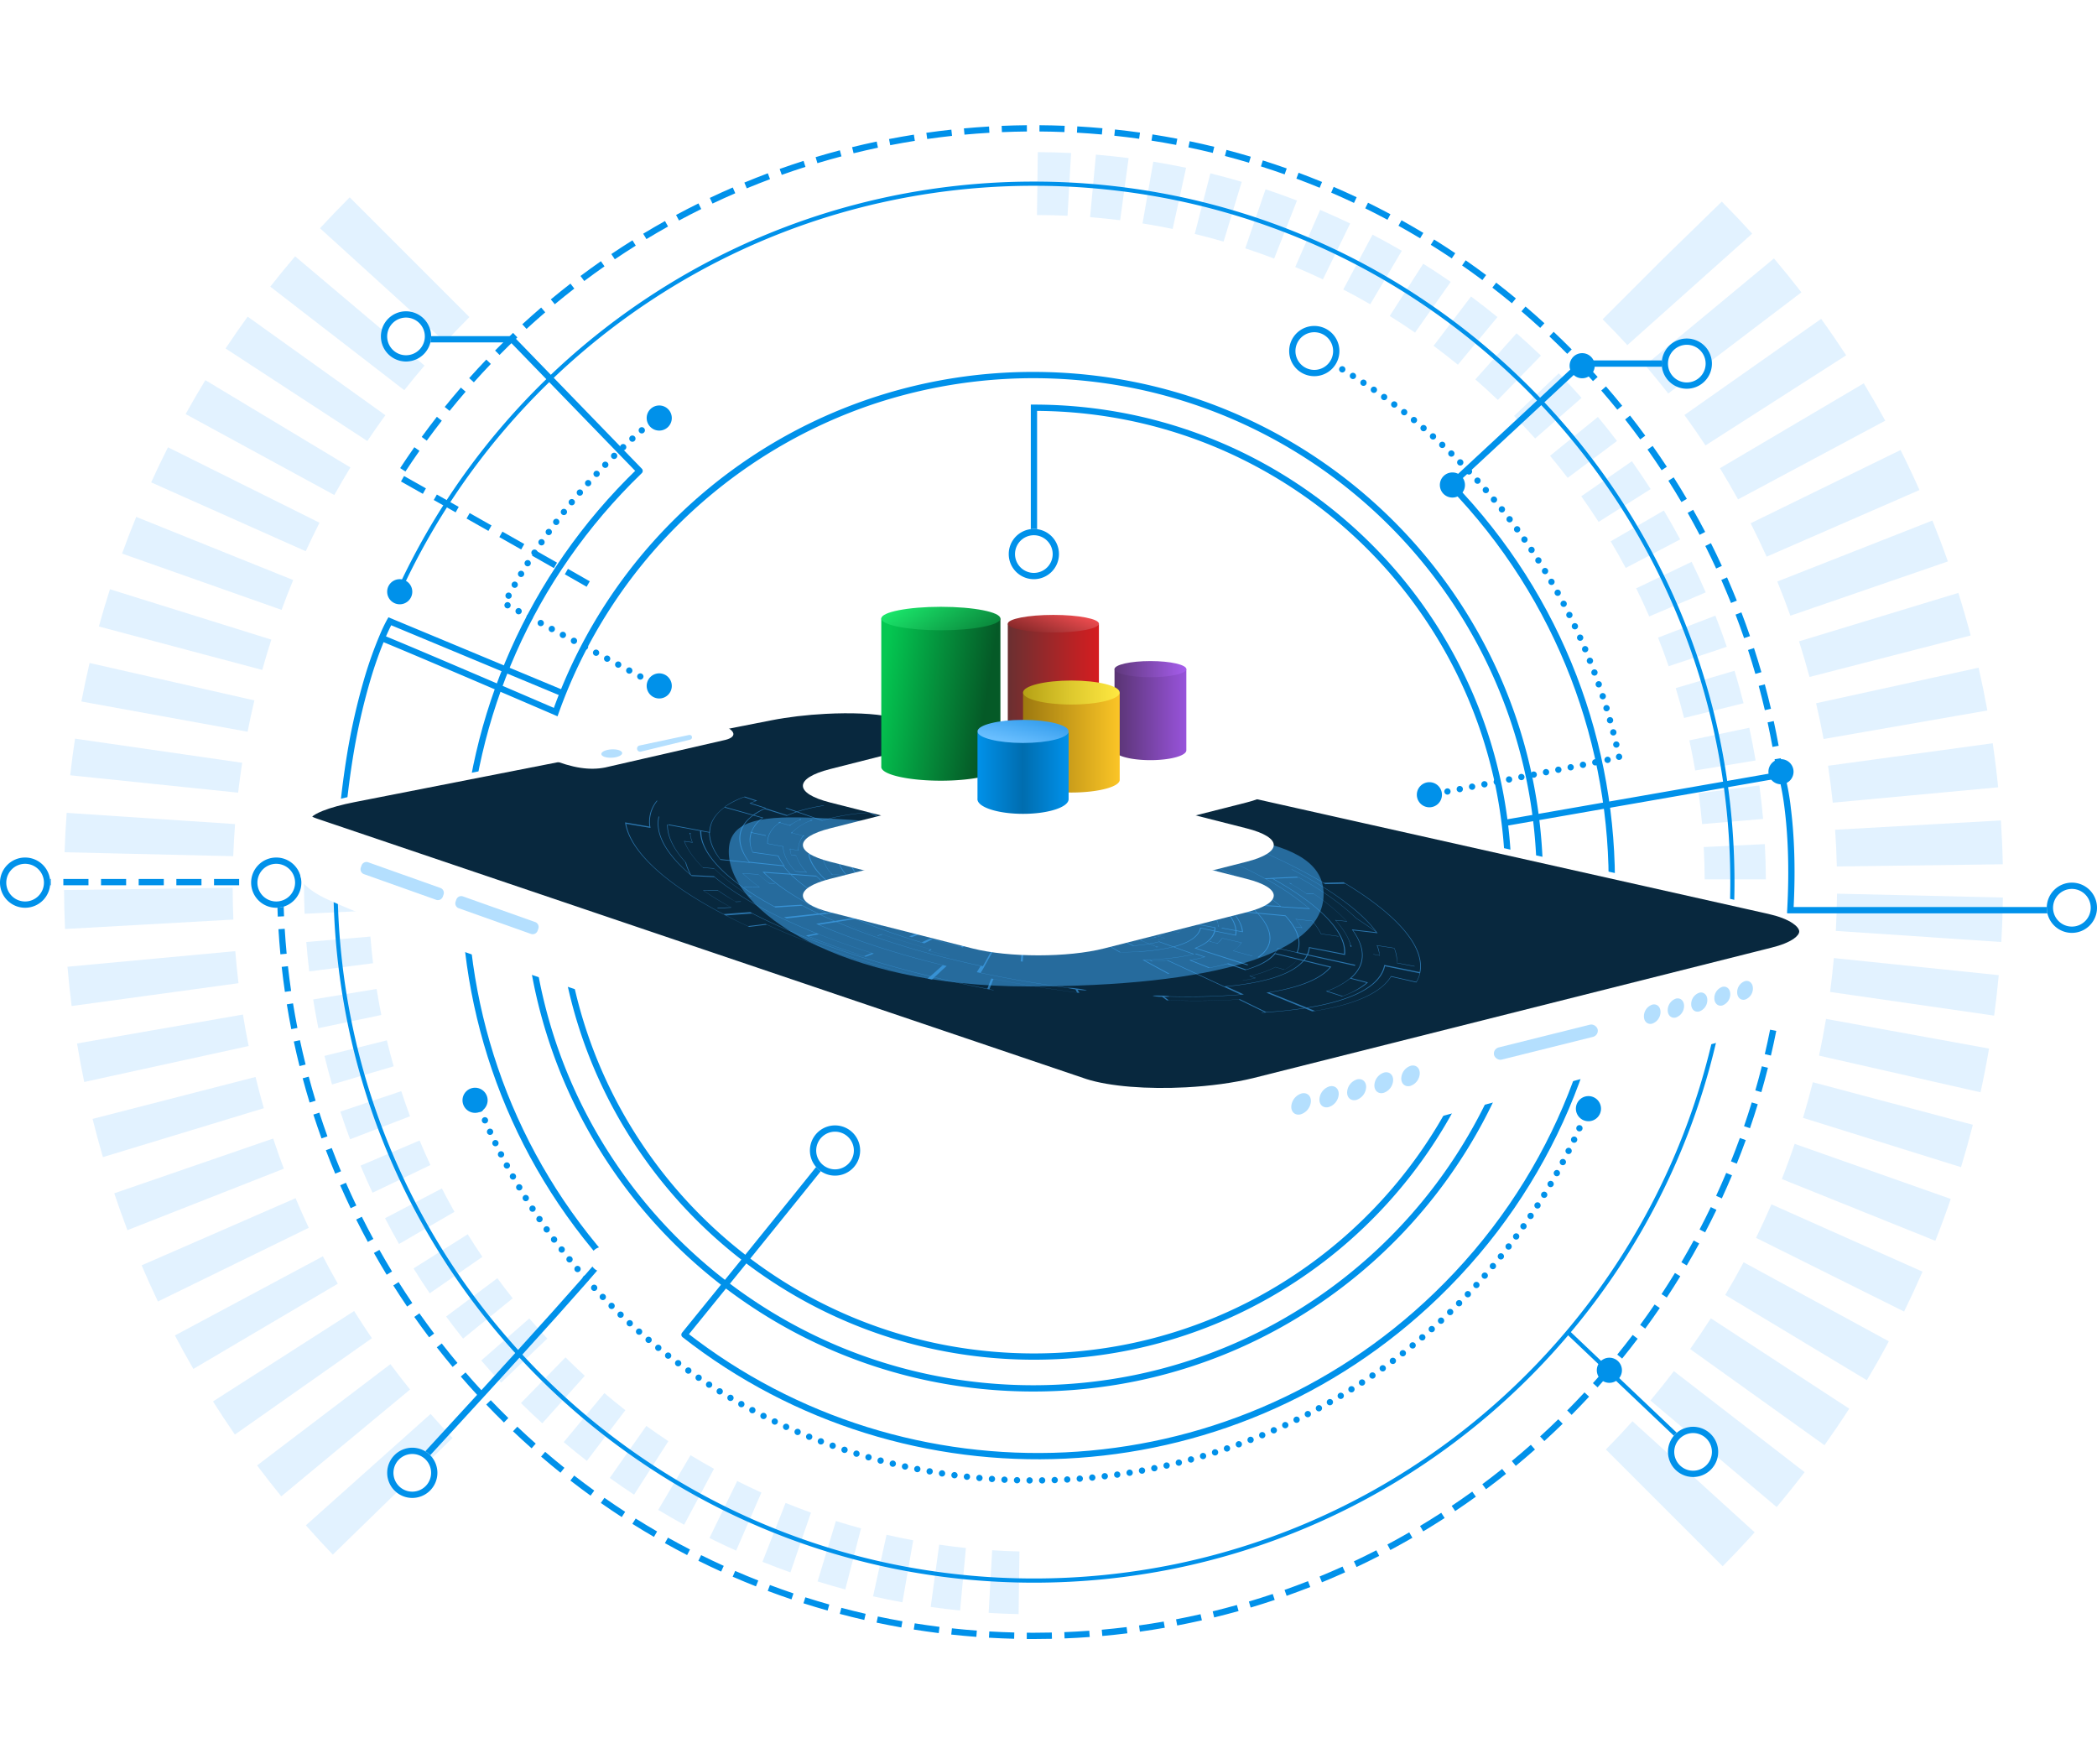 <?xml version="1.0" encoding="UTF-8"?> <svg xmlns="http://www.w3.org/2000/svg" xmlns:xlink="http://www.w3.org/1999/xlink" width="1002" height="842.711" viewBox="0 0 1002 842.711"><defs><filter id="bg" x="233.062" y="155.734" width="522" height="522.006" filterUnits="userSpaceOnUse"><feOffset dy="-5"></feOffset><feGaussianBlur stdDeviation="12" result="blur"></feGaussianBlur><feFlood flood-color="#45aefd" flood-opacity="0.349"></feFlood><feComposite operator="in" in2="blur"></feComposite><feComposite in="SourceGraphic"></feComposite></filter><filter id="Union_19" x="103.028" y="286.229" width="805.942" height="333.518" filterUnits="userSpaceOnUse"><feOffset dy="9"></feOffset><feGaussianBlur stdDeviation="12" result="blur-2"></feGaussianBlur><feFlood flood-color="#45aefd" flood-opacity="0.451"></feFlood><feComposite operator="in" in2="blur-2"></feComposite><feComposite in="SourceGraphic"></feComposite></filter><filter id="Rounded_Rectangle_1" x="359.644" y="375.363" width="272.988" height="105.128" filterUnits="userSpaceOnUse"><feOffset dy="3"></feOffset><feGaussianBlur stdDeviation="8" result="blur-3"></feGaussianBlur><feFlood flood-color="#45aefd" flood-opacity="0.749"></feFlood><feComposite operator="in" in2="blur-3"></feComposite><feComposite in="SourceGraphic"></feComposite></filter><filter id="Rounded_Rectangle_1-2" x="359.644" y="351.221" width="272.988" height="105.128" filterUnits="userSpaceOnUse"><feOffset dy="3"></feOffset><feGaussianBlur stdDeviation="8" result="blur-4"></feGaussianBlur><feFlood flood-color="#45aefd" flood-opacity="0.749"></feFlood><feComposite operator="in" in2="blur-4"></feComposite><feComposite in="SourceGraphic"></feComposite></filter><filter id="Rounded_Rectangle_1-3" x="359.644" y="322.906" width="272.988" height="105.128" filterUnits="userSpaceOnUse"><feOffset dy="3"></feOffset><feGaussianBlur stdDeviation="8" result="blur-5"></feGaussianBlur><feFlood flood-color="#45aefd" flood-opacity="0.749"></feFlood><feComposite operator="in" in2="blur-5"></feComposite><feComposite in="SourceGraphic"></feComposite></filter><linearGradient id="linear-gradient" y1="0.374" x2="0.869" y2="0.559" gradientUnits="objectBoundingBox"><stop offset="0" stop-color="#04c751"></stop><stop offset="1" stop-color="#055a27"></stop></linearGradient><linearGradient id="linear-gradient-2" x1="0.05" y1="0.313" x2="1" y2="0.59" gradientUnits="objectBoundingBox"><stop offset="0" stop-color="#1ae56a"></stop><stop offset="1" stop-color="#0a883c"></stop></linearGradient><linearGradient id="linear-gradient-3" x1="1" y1="0.5" x2="0" y2="0.5" gradientUnits="objectBoundingBox"><stop offset="0" stop-color="#d61d20"></stop><stop offset="1" stop-color="#6a3031"></stop></linearGradient><linearGradient id="linear-gradient-4" x1="0.933" y1="0.287" x2="0.049" y2="0.734" gradientUnits="objectBoundingBox"><stop offset="0" stop-color="#eb4b4e"></stop><stop offset="1" stop-color="#88292a"></stop></linearGradient><linearGradient id="linear-gradient-5" y1="0.5" x2="1" y2="0.5" gradientUnits="objectBoundingBox"><stop offset="0" stop-color="#593472"></stop><stop offset="1" stop-color="#9853db"></stop></linearGradient><linearGradient id="linear-gradient-6" y1="0.5" x2="1" y2="0.5" gradientUnits="objectBoundingBox"><stop offset="0" stop-color="#5f387b"></stop><stop offset="1" stop-color="#a65ded"></stop></linearGradient><linearGradient id="linear-gradient-7" x1="1" y1="0.5" x2="0" y2="0.5" gradientUnits="objectBoundingBox"><stop offset="0" stop-color="#fbc526"></stop><stop offset="1" stop-color="#9d790f"></stop></linearGradient><linearGradient id="linear-gradient-8" x1="1" y1="0.5" x2="0" y2="0.5" gradientUnits="objectBoundingBox"><stop offset="0" stop-color="#ffe841"></stop><stop offset="0.5" stop-color="#dec92e"></stop><stop offset="1" stop-color="#b5a115"></stop></linearGradient><linearGradient id="linear-gradient-9" x1="1" y1="0.5" x2="0" y2="0.5" gradientUnits="objectBoundingBox"><stop offset="0" stop-color="#0091ea"></stop><stop offset="0.5" stop-color="#006daf"></stop><stop offset="1" stop-color="#0091ea"></stop></linearGradient><linearGradient id="linear-gradient-10" x1="0.038" y1="0.688" x2="0.621" y2="0.046" gradientUnits="objectBoundingBox"><stop offset="0" stop-color="#6abfff"></stop><stop offset="1" stop-color="#3aa1ef"></stop></linearGradient></defs><g id="img_ARAPP" transform="translate(-460 -2203.253)"><g id="img_bg" transform="translate(612.765 2277.446)" opacity="0.997"><g transform="matrix(1, 0, 0, 1, -152.77, -74.19)" filter="url(#bg)"><path id="bg-2" data-name="bg" d="M140.394-32.861A225.047,225.047,0,0,1,345.65-165.553c124.266,0,225,100.736,225,225s-100.737,225-225,225-225-100.736-225-225" transform="translate(434.62 767.39) rotate(-90)" fill="#fff"></path></g><path id="Фигура_7" data-name="Фигура 7" d="M1131.215,798.3l-55.794-55.794c4.316-4.373,8.593-8.917,12.712-13.508l58.394,53.078c-4.957,5.507-10.108,10.965-15.311,16.223Zm-664.1-5.571,0,0h0c-4.365-4.559-8.692-9.266-12.861-13.991l59.6-53.229c3.39,3.874,6.913,7.742,10.473,11.5ZM1157.029,770l-60.306-50.91c3.819-4.559,7.587-9.277,11.2-14.025l62.464,48.262c-4.307,5.637-8.8,11.245-13.358,16.672ZM442.5,764.885l0,0h0c-3.935-4.825-7.824-9.8-11.558-14.775l63.7-48.39c3.017,4.058,6.179,8.139,9.4,12.129Zm737.383-24.437-64.2-45.949c3.388-4.783,6.72-9.725,9.9-14.69l66.121,43.175c-3.787,5.881-7.765,11.755-11.821,17.464Zm-759.55-5.076v0c-3.586-5.2-7.1-10.523-10.458-15.836l67.44-43.2c2.712,4.339,5.568,8.707,8.491,12.985l-65.472,46.051Zm779.8-25.98-67.67-40.73c3.023-5.1,5.978-10.354,8.781-15.63l69.388,37.775c-3.339,6.245-6.871,12.5-10.5,18.583h0ZM400.494,704v0h0c-3.031-5.249-6-10.63-8.815-15.995l70.7-37.813c2.276,4.379,4.676,8.782,7.136,13.089L400.495,704Zm817.422-27.419-70.738-35.214c2.557-5.24,5.032-10.626,7.357-16.01l72.2,32.171c-2.789,6.405-5.755,12.814-8.816,19.052Zm-834.355-4.8v0h0c-2.7-5.677-5.326-11.49-7.794-17.277l73.562-32.08c1.994,4.731,4.115,9.489,6.3,14.143Zm849.291-29-73.341-29.51c2.151-5.491,4.215-11.147,6.134-16.811l74.572,26.317c-2.3,6.714-4.775,13.443-7.365,20ZM368.987,637.7v0h0c-2.207-5.793-4.326-11.719-6.3-17.613l75.944-26.17c1.593,4.822,3.3,9.669,5.08,14.407Zm876.134-30.1-75.5-23.573c1.685-5.6,3.264-11.326,4.695-17.019l76.466,20.332c-1.73,6.785-3.634,13.6-5.658,20.259ZM357.274,602.8v0h0c-1.758-6.021-3.416-12.167-4.928-18.264l77.858-20.041c1.213,4.979,2.544,10,3.957,14.927Zm897.177-30.98L1177.276,554.3c1.242-5.764,2.371-11.666,3.353-17.542l77.891,14.171c-1.193,6.972-2.561,14-4.068,20.891Zm-906.115-4.931v0h0c-1.259-6.077-2.41-12.268-3.422-18.4l79.264-13.817c.808,5.006,1.726,10.065,2.731,15.037Zm912.6-31.706-78.377-11.311c.707-5.325,1.312-10.77,1.8-16.186l78.8,8.167c-.6,6.444-1.349,12.947-2.217,19.329h0ZM342.316,530.6v0h0c-.781-6.216-1.444-12.534-1.971-18.777l80.177-7.45c.41,5.084.929,10.238,1.544,15.321Zm922.047-30.607-79.063-5.277c.329-5.9.525-11.895.581-17.806l79.255,1.852c-.1,7.062-.356,14.2-.772,21.229Zm-925.187-6.2v0h0c-.282-6.171-.442-12.438-.476-18.625l80.575-1.07c.009,5.041.119,10.15.328,15.187Zm846.61-29.876h0c-.141-5.827-.419-11.733-.825-17.553l79.217-4.443c.456,6.951.759,14,.9,20.944ZM419.545,459l-80.592-1.883c.209-6.268.548-12.6,1.007-18.824l80.462,5.37c-.393,5.085-.689,10.244-.878,15.336Zm764.293-25.566v0c-.606-5.847-1.36-11.781-2.242-17.637l78.68-10.762c1.02,6.974,1.891,14.057,2.591,21.056l-79.029,7.344Zm-761.96-4.78-80.242-8.317c.659-5.835,1.437-11.721,2.312-17.495l79.869,11.526c-.731,4.723-1.383,9.528-1.939,14.284Zm757.572-25.638v0h0c-1.058-5.7-2.26-11.451-3.574-17.094l77.654-16.982c1.541,6.754,2.948,13.63,4.182,20.437Zm-753.036-3.48-79.423-14.45c1.178-6.152,2.494-12.343,3.911-18.4l78.747,17.879c-1.166,4.914-2.255,9.951-3.236,14.972Zm746.315-26.172v0h0c-1.533-5.7-3.216-11.426-5-17.018l76.126-23.15c2.11,6.716,4.09,13.562,5.885,20.349ZM433.407,370l-78.065-20.757c1.639-5.955,3.418-11.944,5.286-17.8l77.127,24.081c-1.534,4.766-3,9.635-4.348,14.476h0Zm730.182-25.9v0c-1.941-5.44-4.047-10.938-6.259-16.342l74.125-29.143c2.6,6.441,5.09,13.019,7.392,19.553L1163.59,344.1Zm-720.945-2.793h0l-76.216-26.9c2.129-5.874,4.4-11.771,6.76-17.527l75,30.177c-1.929,4.68-3.793,9.473-5.542,14.247Zm709.592-25.413v0h0c-2.4-5.341-4.972-10.715-7.636-15.97l71.633-35c3.151,6.288,6.192,12.723,9.04,19.124Zm-698.052-2.605-73.86-32.912c2.567-5.633,5.275-11.269,8.048-16.755l72.4,36.042c-2.275,4.478-4.492,9.06-6.587,13.623Zm684.392-24.769v0h0c-2.757-5.007-5.668-10.022-8.651-14.9l68.731-40.554c3.539,5.854,6.987,11.858,10.25,17.845Zm-670.742-2.095-71.044-38.676c3.027-5.449,6.2-10.9,9.441-16.205l69.311,41.718c-2.644,4.316-5.237,8.743-7.707,13.162Zm655.189-23.693,0,0h0c-3.232-4.905-6.615-9.794-10.057-14.527l65.334-45.953c4.106,5.7,8.125,11.566,11.947,17.424Zm-639.4-2.1L415.88,216.4c3.411-5.129,6.964-10.244,10.559-15.206l65.8,47.091c-2.928,4.026-5.825,8.18-8.609,12.349Zm621.6-22.714,0,0h0c-3.555-4.559-7.265-9.1-11.024-13.5l61.538-51.034c4.49,5.3,8.9,10.75,13.116,16.2Zm-603.948-1.578-64.03-49.472c3.845-4.9,7.836-9.771,11.863-14.494l61.831,52.2c-3.277,3.834-6.528,7.793-9.663,11.768ZM1085.688,214.8l0,0h0c-3.839-4.2-7.812-8.353-11.81-12.357l28.79-28.791,28.151-27.422c4.948,4.987,9.832,10.135,14.518,15.3Zm-564.8-1.41L461,158.956c4.355-4.728,8.864-9.426,13.4-13.963l.8-.8,57.219,57.22-.853.85c-3.643,3.645-7.239,7.385-10.687,11.119h0Z" transform="translate(-460.864 -124.088)" fill="#45aefd" opacity="0.154"></path><path id="Фигура_7-2" data-name="Фигура 7" d="M936.279,637.411l-20.667-20.667c3.592-3.635,7.152-7.413,10.581-11.23l21.632,19.663c-3.732,4.147-7.617,8.263-11.546,12.233h0Zm-500.752-4.2h0c-3.291-3.437-6.553-6.987-9.7-10.551l22.36-19.97c2.845,3.245,5.8,6.483,8.79,9.626Zm520.217-17.142L933.4,597.208c3.167-3.778,6.286-7.679,9.27-11.594L965.817,603.5c-3.244,4.245-6.633,8.475-10.073,12.571Zm-538.777-3.856h0c-2.967-3.64-5.9-7.389-8.715-11.142L432.177,582.9c2.55,3.422,5.205,6.84,7.892,10.158l-23.1,19.158Zm556.008-18.427-23.792-17.028c2.809-3.961,5.567-8.046,8.2-12.143l24.508,16c-2.855,4.433-5.854,8.863-8.913,13.168Zm-572.721-3.827h0c-2.706-3.919-5.359-7.937-7.886-11.94l25.354-16.24c2.285,3.646,4.685,7.306,7.133,10.878ZM988.241,570.37l-25.086-15.1c2.514-4.232,4.962-8.579,7.274-12.922l25.729,14.007c-2.518,4.709-5.181,9.424-7.916,14.013ZM385.3,566.306h0c-2.285-3.957-4.522-8.015-6.647-12.061l26.605-14.23c1.917,3.676,3.936,7.369,6,10.975Zm616.359-20.674-26.234-13.06c2.122-4.342,4.174-8.8,6.1-13.24l26.783,11.934c-2.1,4.826-4.338,9.659-6.648,14.365Zm-629.128-3.618h0c-2.037-4.277-4.014-8.661-5.877-13.028L394.362,516.9c1.679,3.97,3.462,7.959,5.3,11.855Zm640.39-21.87L985.7,509.194c1.794-4.57,3.506-9.247,5.088-13.9l27.679,9.768c-1.731,5.059-3.6,10.133-5.554,15.084ZM361.537,516.31h0c-1.664-4.371-3.262-8.839-4.75-13.281l28.637-9.868c1.337,4.033,2.776,8.1,4.276,12.078Zm660.63-22.7-28.031-8.752c1.4-4.641,2.713-9.377,3.9-14.076l28.4,7.551c-1.3,5.115-2.74,10.254-4.267,15.276h0ZM352.706,490h0c-1.326-4.543-2.576-9.177-3.716-13.774l29.386-7.564c1.022,4.174,2.144,8.386,3.336,12.518Zm676.5-23.36h0l-28.671-6.509c1.034-4.778,1.973-9.66,2.791-14.511l28.947,5.266c-.9,5.251-1.93,10.551-3.067,15.754Zm-683.237-3.718h0c-.948-4.582-1.816-9.25-2.58-13.875l29.944-5.219c.681,4.2,1.456,8.438,2.306,12.607l-29.67,6.488Zm688.126-23.907-29.137-4.205c.593-4.436,1.1-8.947,1.5-13.408l29.3,3.037c-.454,4.852-1.016,9.755-1.672,14.575Zm-692.664-3.458h0c-.589-4.691-1.088-9.455-1.486-14.16l30.314-2.817c.349,4.267.79,8.592,1.311,12.855Zm695.25-23.078h0l-29.413-1.963c.277-4.871.444-9.829.5-14.735l29.5.689c-.072,5.324-.269,10.71-.582,16.009ZM339.059,407.8h0c-.212-4.655-.332-9.381-.358-14.046l30.488-.4c.012,4.224.11,8.512.29,12.746L339.06,407.8Zm668.636-22.929h0c-.112-4.827-.335-9.716-.665-14.53l29.507-1.655c.344,5.246.573,10.56.68,15.793l-29.522.392Zm-638.3-4.012h0l-30.505-.713c.157-4.721.413-9.5.76-14.193l30.468,2.033c-.325,4.267-.568,8.6-.722,12.872ZM1006.1,359.491h0c-.5-4.852-1.117-9.764-1.838-14.6l29.332-4.012c.768,5.253,1.425,10.595,1.953,15.876Zm-634.794-3.923-30.394-3.15c.5-4.393,1.083-8.831,1.743-13.192l30.263,4.368c-.609,3.962-1.152,7.991-1.612,11.974Zm631.166-21.41h0c-.871-4.727-1.86-9.492-2.941-14.161l28.975-6.337c1.161,5.086,2.222,10.271,3.154,15.411l-29.188,5.088Zm-627.419-2.845h0l-30.1-5.477c.886-4.628,1.878-9.3,2.949-13.875l29.856,6.778c-.979,4.147-1.888,8.377-2.7,12.574ZM996.9,309.45h0c-1.261-4.712-2.648-9.455-4.122-14.1l28.432-8.646c1.59,5.059,3.082,10.222,4.437,15.344Zm-616.05-2.774L351.249,298.8c1.234-4.486,2.576-9,3.986-13.422l29.258,9.135c-1.284,4-2.508,8.09-3.638,12.159Zm608.464-21.613h0c-1.615-4.539-3.353-9.094-5.165-13.538l27.711-10.895c1.96,4.85,3.835,9.81,5.574,14.743l-28.119,9.69Zm-600.791-2.318L359.609,272.54c1.6-4.425,3.319-8.871,5.1-13.215l28.464,11.453c-1.622,3.943-3.184,7.969-4.642,11.968Zm591.359-21.19h0c-1.99-4.437-4.111-8.889-6.305-13.233l26.805-13.1c2.372,4.734,4.665,9.586,6.816,14.42l-27.315,11.912Zm-581.763-2.182L370.086,246.88c1.934-4.242,3.975-8.493,6.069-12.634l27.488,13.684c-1.9,3.753-3.76,7.6-5.519,11.442h0Zm570.408-20.635h0c-2.279-4.152-4.683-8.306-7.144-12.347l25.744-15.19c2.665,4.408,5.265,8.935,7.729,13.455l-26.329,14.082Zm-559.052-1.773L382.5,222.277c2.282-4.107,4.677-8.218,7.119-12.22L415.944,225.9c-2.214,3.618-4.389,7.34-6.465,11.061ZM955.6,217.242h0c-2.67-4.064-5.467-8.116-8.314-12.044l24.5-17.229c3.094,4.3,6.124,8.718,9.009,13.139Zm-532.971-1.8L396.9,198.64c2.568-3.862,5.247-7.719,7.962-11.466l24.995,17.889c-2.459,3.387-4.889,6.878-7.224,10.379Zm518.165-18.89h0c-2.939-3.778-6.007-7.544-9.118-11.191l23.1-19.153c3.382,3.992,6.709,8.1,9.89,12.216ZM437.335,195.17l-24.327-18.8c2.9-3.689,5.906-7.365,8.945-10.929l23.493,19.833c-2.757,3.229-5.486,6.557-8.111,9.892Zm487.2-17.907h0c-3.263-3.576-6.654-7.128-10.08-10.558l.316-.316,21.213-20.663c3.725,3.754,7.408,7.636,10.947,11.537Zm-470.857-1.256-22.753-20.682c3.28-3.561,6.68-7.1,10.106-10.529l.6-.6,21.743,21.743c-.222.221-.45.447-.642.64-3.066,3.066-6.112,6.238-9.055,9.427Z" transform="translate(-421.76 557.298) rotate(-45)" fill="#45aefd" opacity="0.154"></path><path id="Эллипс_6_копия_3" data-name="Эллипс 6 копия 3" d="M454.387,502.916a337.211,337.211,0,0,1-67.461-6.8,332.917,332.917,0,0,1-119.7-50.367A335.71,335.71,0,0,1,145.953,298.476a333.05,333.05,0,0,1-19.505-62.834,337.2,337.2,0,0,1-6.8-67.46h2a335.193,335.193,0,0,0,6.76,67.059,330.906,330.906,0,0,0,50.066,118.976,334.586,334.586,0,0,0,89.876,89.875,330.918,330.918,0,0,0,118.977,50.065,336,336,0,0,0,134.119,0,330.916,330.916,0,0,0,118.977-50.065A333.71,333.71,0,0,0,760.978,297.7a331.052,331.052,0,0,0,19.388-62.456,335.982,335.982,0,0,0,0-134.117A330.9,330.9,0,0,0,730.3-17.853a334.58,334.58,0,0,0-89.876-89.875,330.912,330.912,0,0,0-118.977-50.065,335.211,335.211,0,0,0-67.06-6.76,332.92,332.92,0,0,0-97.1,14.392,331.16,331.16,0,0,0-85.793,40.338,334.088,334.088,0,0,0-120.642,141.5l-1.824-.821A336.089,336.089,0,0,1,270.389-111.493,333.162,333.162,0,0,1,356.7-152.075a334.919,334.919,0,0,1,97.686-14.478,337.21,337.21,0,0,1,67.46,6.8,332.917,332.917,0,0,1,119.7,50.367A335.71,335.71,0,0,1,762.82,37.888a333.045,333.045,0,0,1,19.505,62.834,337.983,337.983,0,0,1,0,134.919,332.9,332.9,0,0,1-50.368,119.694,336.579,336.579,0,0,1-90.414,90.413,332.917,332.917,0,0,1-119.7,50.367A337.211,337.211,0,0,1,454.387,502.916Z" transform="translate(-113.108 179.13)" fill="#0091ea"></path><path id="Эллипс_6_копия_4" data-name="Эллипс 6 копия 4" d="M419.54,513.9c-1.143,0-2.3-.005-3.444-.016l.028-3c1.133.011,2.282.016,3.416.016,2.837,0,5.711-.034,8.542-.1l.07,3C425.3,513.871,422.4,513.9,419.54,513.9Zm-9.462-.121c-4-.1-8.054-.273-12.043-.507l.176-2.995c3.956.232,7.975.4,11.944.5Zm24.1-.169-.119-3c3.964-.158,7.977-.384,11.926-.672l.218,2.992C442.221,513.227,438.175,513.455,434.178,513.614Zm-42.15-.74c-3.991-.3-8.03-.671-12-1.1l.324-2.982c3.94.428,7.945.8,11.9,1.094Zm60.185-.425-.268-2.988c3.951-.354,7.948-.779,11.88-1.263l.367,2.978C460.227,511.664,456.2,512.092,452.213,512.449Zm-78.168-1.378c-3.97-.5-7.985-1.07-11.932-1.7l.473-2.963c3.914.625,7.9,1.192,11.833,1.686Zm96.123-.681-.416-2.971c3.928-.55,7.9-1.174,11.8-1.855l.515,2.955C478.133,509.205,474.128,509.834,470.167,510.389Zm-113.994-2.017c-3.939-.7-7.92-1.468-11.831-2.3l.621-2.935c3.879.82,7.826,1.586,11.732,2.276ZM488,507.435l-.564-2.946c3.9-.746,7.831-1.569,11.7-2.445l.663,2.926C495.893,505.853,491.925,506.682,488,507.435Zm-149.538-2.654c-3.9-.893-7.835-1.864-11.7-2.887l.767-2.9c3.833,1.014,7.736,1.978,11.6,2.863Zm167.2-1.191-.712-2.914c3.853-.941,7.743-1.961,11.561-3.03l.809,2.889C513.463,501.613,509.541,502.641,505.655,503.59ZM320.948,500.3c-3.848-1.088-7.73-2.256-11.539-3.472l.913-2.858c3.777,1.206,7.627,2.364,11.442,3.443ZM523.1,498.861l-.858-2.875c3.8-1.134,7.634-2.348,11.394-3.608l.954,2.844C530.8,496.493,526.932,497.718,523.1,498.861Zm-219.415-3.91c-3.787-1.28-7.606-2.642-11.349-4.048l1.055-2.808c3.712,1.395,7.5,2.745,11.254,4.014Zm236.6-1.691-1-2.828c3.738-1.323,7.5-2.728,11.2-4.177l1.1,2.793C547.852,490.508,544.054,491.925,540.285,493.26Zm-253.571-4.524c-3.718-1.469-7.462-3.021-11.13-4.614l1.2-2.752c3.637,1.58,7.35,3.119,11.037,4.575ZM557.165,486.8l-1.142-2.774c3.666-1.509,7.357-3.1,10.971-4.734l1.235,2.734C564.584,483.672,560.862,485.278,557.165,486.8Zm-287.089-5.125c-3.639-1.653-7.3-3.392-10.884-5.167l1.332-2.688c3.553,1.76,7.185,3.484,10.793,5.124ZM573.7,479.5l-1.28-2.713c3.585-1.691,7.191-3.467,10.719-5.279l1.37,2.669C580.951,476,577.315,477.8,573.7,479.5Zm-319.885-5.713c-3.552-1.834-7.122-3.754-10.612-5.707l1.465-2.618c3.461,1.936,7,3.84,10.524,5.659Zm336.032-2.407-1.415-2.646c3.5-1.869,7.008-3.823,10.441-5.809l1.5,2.6C596.914,467.526,593.371,469.5,589.846,471.381ZM237.969,465.1c-3.456-2.01-6.926-4.106-10.314-6.231l1.594-2.542c3.36,2.107,6.8,4.186,10.229,6.179Zm367.6-2.633-1.545-2.571c3.4-2.042,6.809-4.17,10.139-6.324l1.63,2.519C612.432,458.258,608.992,460.4,605.566,462.463Zm-382.988-6.84c-3.351-2.18-6.712-4.447-9.991-6.738l1.719-2.459c3.251,2.272,6.585,4.52,9.908,6.682Zm398.242-2.852-1.672-2.491c3.292-2.209,6.593-4.5,9.811-6.823l1.753,2.434C627.468,448.228,624.139,450.543,620.82,452.771Zm-413.142-7.378c-3.238-2.344-6.482-4.776-9.642-7.227l1.839-2.37c3.134,2.431,6.351,4.842,9.562,7.167Zm427.894-3.064-1.794-2.4c3.178-2.37,6.361-4.827,9.459-7.3l1.872,2.344C641.986,437.462,638.777,439.939,635.572,442.329Zm-442.266-7.9c-3.118-2.5-6.237-5.092-9.27-7.7l1.954-2.276c3.009,2.584,6.1,5.152,9.194,7.634Zm456.48-3.267-1.911-2.313c3.056-2.526,6.113-5.138,9.084-7.764l1.987,2.248C655.95,425.987,652.868,428.62,649.786,431.167ZM179.5,422.774c-2.99-2.654-5.976-5.4-8.877-8.148l2.065-2.176c2.877,2.73,5.838,5.448,8.8,8.081Zm483.93-3.462L661.4,417.1c2.927-2.674,5.85-5.435,8.688-8.205l2.1,2.147C669.327,413.832,666.379,416.615,663.428,419.312Zm-497.143-8.869c-2.854-2.8-5.7-5.686-8.461-8.579l2.171-2.071c2.737,2.869,5.561,5.731,8.391,8.508Zm510.179-3.649-2.131-2.112c2.791-2.817,5.573-5.719,8.27-8.626l2.2,2.04C682.083,401.028,679.278,403.954,676.464,406.794ZM153.7,397.472c-2.712-2.938-5.412-5.962-8.025-8.988l2.271-1.961c2.591,3,5.269,6,7.959,8.914Zm535.161-3.827-2.233-2c2.648-2.952,5.283-5.989,7.831-9.026l2.3,1.928C694.189,387.606,691.532,390.668,688.862,393.645Zm-547.086-9.754c-2.563-3.069-5.109-6.224-7.568-9.376l2.365-1.845c2.439,3.126,4.964,6.254,7.506,9.3Zm558.816-4-2.33-1.89c2.5-3.08,4.979-6.244,7.372-9.4l2.391,1.812C705.612,373.6,703.111,376.79,700.592,379.9ZM130.541,369.734c-2.407-3.193-4.793-6.47-7.092-9.74l2.454-1.725c2.28,3.243,4.646,6.493,7.034,9.66Zm581.083-4.153-2.421-1.772c2.342-3.2,4.662-6.484,6.9-9.759l2.479,1.69C716.325,359.042,713.986,362.353,711.625,365.581Zm-591.6-10.545c-2.245-3.309-4.465-6.7-6.6-10.082l2.537-1.6c2.115,3.353,4.317,6.717,6.543,10Zm601.905-4.3-2.506-1.649c2.18-3.314,4.333-6.709,6.4-10.091l2.56,1.564C726.3,343.969,724.128,347.393,721.93,350.734Zm-611.676-10.9c-2.077-3.417-4.125-6.916-6.087-10.4l2.614-1.472c1.945,3.454,3.976,6.924,6.036,10.313Zm621.228-4.44L728.9,333.87c2.012-3.418,3.993-6.917,5.888-10.4l2.635,1.434C735.509,328.416,733.511,331.945,731.482,335.392ZM101.255,324.158c-1.9-3.517-3.774-7.115-5.559-10.692l2.684-1.339c1.77,3.547,3.624,7.115,5.513,10.6Zm639-4.568L737.6,318.2c1.838-3.515,3.641-7.108,5.36-10.681l2.7,1.3C743.928,312.423,742.11,316.046,740.256,319.591Zm-647.2-11.537c-1.725-3.608-3.413-7.3-5.016-10.958l2.748-1.2c1.59,3.632,3.263,7.288,4.974,10.867Zm655.175-4.684-2.725-1.255c1.659-3.6,3.28-7.281,4.817-10.935l2.765,1.163C751.535,296.027,749.9,299.737,748.227,303.369ZM85.667,291.557c-1.542-3.69-3.042-7.457-4.459-11.2l2.805-1.063c1.405,3.707,2.893,7.443,4.422,11.1Zm669.707-4.79-2.785-1.117c1.476-3.68,2.909-7.435,4.26-11.162l2.82,1.023C758.308,279.269,756.862,283.057,755.374,286.768ZM79.121,274.71c-1.354-3.762-2.663-7.6-3.889-11.4l2.855-.921c1.217,3.774,2.514,7.579,3.857,11.31Zm682.556-4.882-2.837-.975c1.289-3.749,2.531-7.572,3.693-11.362l2.868.879C764.229,262.193,762.976,266.048,761.677,269.829ZM73.431,257.555c-1.163-3.825-2.276-7.723-3.31-11.585l2.9-.775c1.025,3.83,2.129,7.695,3.282,11.488Zm693.687-4.96-2.883-.831c1.1-3.809,2.146-7.69,3.116-11.535l2.909.734C769.283,244.84,768.226,248.753,767.118,252.595ZM68.612,240.134c-.968-3.877-1.884-7.826-2.722-11.735l2.933-.629c.831,3.877,1.739,7.792,2.7,11.637Zm703.074-5.026-2.921-.685c.9-3.859,1.757-7.789,2.532-11.678l2.942.587C773.457,227.254,772.6,231.216,771.685,235.108ZM64.676,222.495c-.772-3.92-1.488-7.91-2.129-11.857l2.961-.481c.636,3.914,1.346,7.87,2.112,11.758Zm704.575-.823-11.826-2.027.507-2.957,11.825,2.027ZM751.5,218.628,739.685,216.6l.509-2.957,11.817,2.032Zm-17.737-3.051-11.828-2.041.511-2.956,11.827,2.041Zm-17.74-3.064c-4.074-.705-8.052-1.4-11.822-2.051l.514-2.956c3.77.655,7.747,1.345,11.82,2.051Zm-17.736-3.08c-4.126-.719-8.1-1.414-11.818-2.065l.518-2.955c3.715.651,7.691,1.346,11.815,2.065Zm-17.731-3.1c-4.237-.745-8.214-1.449-11.821-2.09l.525-2.954c3.605.641,7.58,1.344,11.815,2.089ZM61.63,204.68c-.574-3.953-1.09-7.974-1.533-11.949l2.982-.332c.439,3.942.951,7.929,1.521,11.85Zm601.2-1.495c-4.609-.826-8.585-1.547-11.816-2.144l.545-2.95c3.226.6,7.2,1.316,11.8,2.141ZM59.479,186.736c-.376-3.976-.691-8.017-.937-12.01l2.994-.184c.243,3.96.556,7.968.929,11.911Zm-1.256-18.029c-.179-3.989-.294-8.04-.342-12.041l3-.036c.048,3.969.162,7.987.339,11.943Zm-.457-14.979h-12v-3h12Zm-18,0h-12v-3h12Zm-18,0h-12v-3h12Zm-18,0h-12v-3h12Zm-18,0h-12v-3h12Zm-18,0h-12v-3h12Zm-18,0H-62.233v-3h11.994Zm824.867-52.5c-.365-2.563-.763-5.157-1.183-7.71l2.96-.487c.424,2.574.825,5.19,1.193,7.775Zm-2.2-13.6c-.709-3.9-1.495-7.843-2.334-11.715l2.932-.635c.846,3.905,1.638,7.88,2.354,11.814Zm-3.649-17.547c-.9-3.861-1.887-7.758-2.92-11.585l2.9-.782c1.042,3.859,2.033,7.79,2.945,11.683ZM764.25,52.743c-1.1-3.81-2.275-7.654-3.5-11.425l2.853-.927c1.235,3.8,2.423,7.679,3.53,11.521Zm-5.394-17.091c-1.288-3.75-2.658-7.53-4.072-11.236l2.8-1.069c1.426,3.737,2.807,7.549,4.106,11.33Zm-6.248-16.8c-1.475-3.68-3.034-7.387-4.632-11.017l2.746-1.209c1.612,3.661,3.183,7.4,4.671,11.11ZM205.8,11.105c-2.971-1.7-6.475-3.707-10.416-5.954l1.486-2.606C200.817,4.794,204.323,6.8,207.3,8.5Zm539.72-8.716c-1.658-3.6-3.4-7.224-5.179-10.769l2.682-1.345c1.793,3.575,3.55,7.229,5.222,10.86Zm-555.344-.2c-3.214-1.829-6.724-3.825-10.435-5.932l1.481-2.609c3.711,2.108,7.223,4.1,10.437,5.934ZM174.53-6.708c-3.3-1.871-6.81-3.863-10.441-5.92l1.479-2.61c3.632,2.058,7.146,4.05,10.443,5.921ZM737.621-13.7c-1.836-3.513-3.758-7.044-5.712-10.5l2.611-1.478c1.97,3.48,3.908,7.041,5.76,10.583ZM158.874-15.582l-10.442-5.911,1.477-2.611,10.443,5.911ZM143.21-24.447l-10.447-5.906,1.476-2.612,10.448,5.907Zm585.713-4.922c-2.01-3.417-4.106-6.847-6.229-10.2l2.534-1.606c2.141,3.377,4.255,6.837,6.281,10.282ZM127.54-33.3l-10.448-5.9,1.475-2.612,10.448,5.9Zm-8.318-10.661-2.51-1.643c2.189-3.344,4.466-6.7,6.766-9.97l2.454,1.726C123.651-50.608,121.393-47.281,119.222-43.965Zm600.229-.621c-2.178-3.312-4.443-6.634-6.731-9.873l2.45-1.731c2.307,3.266,4.59,6.616,6.787,9.956ZM129.41-58.711l-2.425-1.766c2.354-3.231,4.794-6.468,7.255-9.621l2.365,1.846C134.165-65.126,131.744-61.916,129.41-58.711Zm579.823-.6c-2.341-3.2-4.768-6.405-7.214-9.526l2.361-1.851c2.467,3.147,4.914,6.379,7.275,9.606ZM140.32-72.932l-2.334-1.885c2.512-3.11,5.11-6.222,7.724-9.248l2.27,1.961C145.388-79.1,142.811-76.017,140.32-72.932Zm557.974-.577c-2.5-3.08-5.081-6.16-7.679-9.156l2.266-1.966c2.62,3.021,5.225,6.127,7.743,9.232ZM151.923-86.593l-2.238-2c2.663-2.982,5.413-5.96,8.174-8.853l2.17,2.071C157.292-92.5,154.564-89.55,151.923-86.593Zm534.739-.553c-2.647-2.952-5.381-5.9-8.124-8.763l2.166-2.076c2.767,2.887,5.523,5.86,8.192,8.836ZM164.191-99.661l-2.136-2.107c2.808-2.846,5.7-5.684,8.6-8.436l2.065,2.176C169.846-105.3,166.976-102.484,164.191-99.661Zm510.177-.528c-2.791-2.817-5.667-5.626-8.55-8.349l2.06-2.181c2.906,2.746,5.807,5.578,8.621,8.418ZM177.092-112.1l-2.028-2.21c2.946-2.7,5.978-5.395,9.011-8l1.954,2.276C183.021-117.454,180.014-114.785,177.092-112.1Zm484.349-.5c-2.927-2.675-5.94-5.338-8.954-7.914l1.949-2.28c3.039,2.6,6.076,5.283,9.028,7.98ZM190.595-123.891l-1.916-2.308c3.077-2.554,6.239-5.091,9.4-7.541l1.839,2.371C196.782-128.94,193.647-126.424,190.595-123.891Zm457.319-.474c-3.057-2.527-6.2-5.036-9.336-7.46l1.834-2.374c3.164,2.443,6.331,4.974,9.413,7.522ZM204.667-134.992l-1.8-2.4c3.2-2.4,6.484-4.775,9.761-7.064L214.348-142C211.1-139.727,207.841-137.37,204.667-134.992Zm429.151-.445c-3.179-2.371-6.44-4.722-9.695-6.985l1.713-2.463c3.281,2.283,6.571,4.653,9.776,7.044Zm-414.544-9.942-1.677-2.487c3.316-2.236,6.714-4.446,10.1-6.569l1.593,2.542C225.933-149.788,222.563-147.6,219.274-145.379Zm399.916-.415c-3.293-2.21-6.668-4.395-10.031-6.493l1.588-2.545c3.391,2.116,6.794,4.319,10.114,6.548Zm-384.809-9.231-1.551-2.568c3.424-2.068,6.929-4.105,10.418-6.057l1.464,2.618C241.252-159.1,237.776-157.075,234.381-155.024Zm369.683-.383c-3.4-2.043-6.879-4.057-10.343-5.984l1.459-2.621c3.493,1.944,7,3.974,10.429,6.034ZM249.95-163.9l-1.42-2.642c3.523-1.894,7.125-3.753,10.707-5.527l1.331,2.688C257.016-167.625,253.444-165.781,249.95-163.9Zm338.526-.351c-3.5-1.871-7.074-3.707-10.63-5.459l1.326-2.691c3.586,1.767,7.192,3.619,10.719,5.505Zm-322.531-7.737-1.286-2.71c3.613-1.714,7.3-3.391,10.97-4.983l1.195,2.752C273.188-175.354,269.528-173.691,265.945-171.991Zm306.52-.317c-3.587-1.693-7.251-3.348-10.892-4.92l1.189-2.754c3.671,1.585,7.366,3.254,10.983,4.961Zm-290.141-6.957-1.148-2.772c3.695-1.531,7.466-3.02,11.209-4.426l1.055,2.808C289.728-182.261,285.988-180.784,282.324-179.266Zm273.745-.284c-3.667-1.511-7.41-2.979-11.124-4.366l1.049-2.811c3.746,1.4,7.52,2.879,11.218,4.4Zm-257.02-6.159-1.008-2.826c3.766-1.343,7.608-2.64,11.417-3.856l.912,2.858C306.594-188.326,302.785-187.04,299.05-185.708Zm240.281-.249c-3.737-1.324-7.549-2.6-11.328-3.8l.906-2.86c3.811,1.208,7.655,2.5,11.424,3.832ZM316.079-191.3l-.864-2.873c3.828-1.151,7.729-2.253,11.594-3.275l.767,2.9C323.743-193.535,319.875-192.442,316.079-191.3Zm206.211-.213c-3.8-1.134-7.669-2.218-11.5-3.224l.761-2.9c3.867,1.014,7.77,2.108,11.6,3.251Zm-188.925-4.514-.718-2.913c3.881-.957,7.833-1.862,11.746-2.688l.62,2.935C341.133-197.874,337.214-196.977,333.365-196.028Zm171.627-.177c-3.85-.941-7.77-1.829-11.651-2.641l.614-2.937c3.914.819,7.867,1.715,11.749,2.663ZM350.868-199.88l-.571-2.945c3.925-.761,7.918-1.466,11.87-2.1l.472,2.963C358.721-201.334,354.76-200.635,350.868-199.88Zm136.613-.141c-3.892-.746-7.852-1.437-11.77-2.053l.466-2.964c3.951.621,7.944,1.318,11.869,2.07Zm-118.937-2.828-.423-2.97c3.956-.563,7.979-1.067,11.956-1.5l.324,2.982C376.457-203.908,372.468-203.408,368.544-202.849Zm101.256-.1c-3.924-.55-7.914-1.042-11.859-1.462l.318-2.983c3.978.423,8,.919,11.958,1.474Zm-83.452-1.978-.274-2.987c3.977-.365,8.018-.668,12.012-.9l.175,2.995C394.3-205.594,390.293-205.293,386.349-204.931ZM452-205c-3.946-.354-7.956-.647-11.918-.87l.169-3c4,.225,8.038.521,12.017.878Zm-47.763-1.128-.126-3c3.989-.167,8.041-.271,12.042-.308l.028,3C412.207-206.395,408.188-206.292,404.232-206.126Zm29.877-.03c-3.958-.158-7.978-.253-11.947-.281l.021-3c4,.029,8.055.124,12.046.283Z" transform="translate(-78.261 195.071)" fill="#0091ea"></path><path id="Эллипс_6" data-name="Эллипс 6" d="M454.9,460.9a229.893,229.893,0,0,1-45.988-4.636,226.966,226.966,0,0,1-81.6-34.336A228.849,228.849,0,0,1,244.63,321.536a227.043,227.043,0,0,1-13.3-42.835,229.77,229.77,0,0,1-4.631-44.426c-.765.013-1.823.025-3.151.035-2.777.021-6.842.036-12.083.044-8.823.013-21.1.008-36.494-.016-26.206-.041-52.713-.122-52.978-.123l.009-3c17.886.055,53.831.145,78.886.145,15.029,0,26.136-.032,27.088-.123a1.487,1.487,0,0,0-1.282,1.479h3a226.838,226.838,0,0,0,4.575,45.384,223.936,223.936,0,0,0,33.884,80.518,225.861,225.861,0,0,0,99.082,81.588,224.065,224.065,0,0,0,42.27,13.121,227.423,227.423,0,0,0,90.774,0,223.966,223.966,0,0,0,80.523-33.882A225.85,225.85,0,0,0,662.4,320.367,224.04,224.04,0,0,0,675.519,278.1a227.387,227.387,0,0,0,0-90.769,223.94,223.94,0,0,0-33.884-80.518,225.859,225.859,0,0,0-99.082-81.588A224.062,224.062,0,0,0,500.282,12.1,226.806,226.806,0,0,0,456.4,7.534V77.682h-3V4.529h1.5a229.893,229.893,0,0,1,45.988,4.636,226.964,226.964,0,0,1,81.6,34.336,228.847,228.847,0,0,1,82.676,100.394,227.029,227.029,0,0,1,13.3,42.835,230.387,230.387,0,0,1,0,91.972,226.943,226.943,0,0,1-34.338,81.6,228.86,228.86,0,0,1-100.4,82.671,227.07,227.07,0,0,1-42.837,13.3A229.893,229.893,0,0,1,454.9,460.9Z" transform="translate(-113.616 114.607)" fill="#0091ea"></path><path id="Эллипс_6_копия_5" data-name="Эллипс 6 копия 5" d="M726.609,159.768,677.46,147.513s-67.408,37.3-74.5,41.138c75.716,130.97,30.789,298.437-100.347,374.048-119.949,69.161-270.479,37.514-353.233-68.618,55.711-41.785,93.531-70.6,93.531-70.6M0,530.319s96.157-62.935,120.856-81.167C55.419,320.541,101.615,161.531,228.423,88.415L184.489,12.629,133.835,0" transform="translate(-90.176 120.288) rotate(-14)" fill="none" stroke="#0091ea" stroke-linejoin="round" stroke-width="3"></path><path id="Фигура_8" data-name="Фигура 8" d="M1287.49,353.264H1150.91l.088-1.583c.537-9.7.653-19.115.344-27.982-.247-7.093-.765-13.852-1.539-20.092a127.776,127.776,0,0,0-2.62-14.894l-130.925,22.85-.516-2.955,133.589-23.315.384,1.274a110.842,110.842,0,0,1,3.051,16.555c.79,6.334,1.319,13.193,1.572,20.387.3,8.5.211,17.492-.26,26.755H1287.49Z" transform="translate(-449.8 8.949)" fill="#0091ea"></path><path id="Фигура_8_копия" data-name="Фигура 8 копия" d="M125.012,285.694l-3-.121a424.371,424.371,0,0,1,5.142-51.831,304.589,304.589,0,0,1,8.193-36.364,193.148,193.148,0,0,1,7.612-21.46,77.759,77.759,0,0,1,3.4-7.122l.657-1.15,82.825,34.489-1.153,2.769L148.347,171.45c-.571,1.117-1.507,3.037-2.676,5.761a190.86,190.86,0,0,0-7.487,21.163,302.007,302.007,0,0,0-8.085,35.969A421.524,421.524,0,0,0,125.012,285.694Z" transform="translate(-114.185 53.119)" fill="#0091ea"></path><path id="Эллипс_6_копия_2" data-name="Эллипс 6 копия 2" d="M466.978,466.689a245.384,245.384,0,0,1-49.091-4.949,242.269,242.269,0,0,1-87.106-36.654,244.3,244.3,0,0,1-88.254-107.173,242.379,242.379,0,0,1-14.195-45.727,245.379,245.379,0,0,1-4.949-49.091h3a242.382,242.382,0,0,0,4.888,48.49,239.268,239.268,0,0,0,36.2,86.028,241.3,241.3,0,0,0,105.856,87.17,239.359,239.359,0,0,0,45.16,14.018,242.951,242.951,0,0,0,96.98,0A239.27,239.27,0,0,0,601.5,422.6a241.3,241.3,0,0,0,87.17-105.856,239.368,239.368,0,0,0,14.018-45.16,242.954,242.954,0,0,0,0-96.98,239.271,239.271,0,0,0-36.2-86.028A241.3,241.3,0,0,0,560.627,1.407a239.369,239.369,0,0,0-45.16-14.019,242.322,242.322,0,0,0-123.4,7A241.176,241.176,0,0,0,240.2,142.544l-.536,1.509-1.471-.633c-75.8-32.624-83.421-35.491-83.708-35.6l1.032-2.817c.273.1,7.514,2.8,82.4,35.028A243.336,243.336,0,0,1,466.978-20.5a245.387,245.387,0,0,1,49.091,4.949A242.266,242.266,0,0,1,603.175,21.1a244.3,244.3,0,0,1,88.254,107.173A242.375,242.375,0,0,1,705.623,174a245.954,245.954,0,0,1,0,98.182,242.27,242.27,0,0,1-36.654,87.106A244.3,244.3,0,0,1,561.8,447.546a242.378,242.378,0,0,1-45.727,14.195A245.385,245.385,0,0,1,466.978,466.689Z" transform="translate(-126.026 124.019)" fill="#0091ea"></path><path id="Эллипс_6_копия" data-name="Эллипс 6 копия" d="M313.207.027a287.089,287.089,0,0,0-70.241,86.668c27.667,14.806,53.071,28.451,73.779,39.594M638.164-28.267A287.15,287.15,0,0,1,751.745,91.9a283.821,283.821,0,0,1,23.931,68.343c-37.684,7.714-93.683,18.5-93.683,18.5M231.357,328.087c42.672,104.2,145.095,177.6,264.661,177.6A285.961,285.961,0,0,0,759.549,330.808" transform="translate(-154.739 127.504)" fill="none" stroke="#0091ea" stroke-linecap="round" stroke-width="3" stroke-dasharray="0 6"></path><path id="Path_427_-_Outline" data-name="Path 427 - Outline" d="M721.377,675.115,661.347,618.1l1.377-1.45,60.029,57.017Z" transform="translate(-65.779 -55.151)" fill="#0091ea"></path><path id="Union_24" data-name="Union 24" d="M-427.766-1722.446a12,12,0,0,1,12-12,12,12,0,0,1,12,12,12,12,0,0,1-12,12A12,12,0,0,1-427.766-1722.446Zm612-10a12,12,0,0,1,12-12,12,12,0,0,1,12,12,12,12,0,0,1-12,12A12,12,0,0,1,184.234-1732.446Zm-515-92a6,6,0,0,1,6-6,6,6,0,0,1,6,6,6,6,0,0,1-6,6A6,6,0,0,1-330.765-1824.446Zm105-52a12,12,0,0,1,12-12,12,12,0,0,1,12,12,12,12,0,0,1-12,12A12,12,0,0,1-225.765-1876.446Zm591-116a12,12,0,0,1,12-12,12,12,0,0,1,12,12,12,12,0,0,1-12,12A12,12,0,0,1,365.234-1992.446Zm-858-12a12,12,0,0,1,12-12,12,12,0,0,1,12,12,12,12,0,0,1-12,12A12,12,0,0,1-492.765-2004.446Zm-120,0a12,12,0,0,1,12-12,12,12,0,0,1,12,12,12,12,0,0,1-12,12A12,12,0,0,1-612.765-2004.446Zm482-157a12,12,0,0,1,12-12,12,12,0,0,1,12,12,12,12,0,0,1-12,12A12,12,0,0,1-130.766-2161.446Zm312-91a12,12,0,0,1,12-12,12,12,0,0,1,12,12,12,12,0,0,1-12,12A12,12,0,0,1,181.235-2252.446Zm-178-6a12,12,0,0,1,12-12,12,12,0,0,1,12,12,12,12,0,0,1-12,12A12,12,0,0,1,3.235-2258.447Zm-434-7a12,12,0,0,1,12-12,12,12,0,0,1,12,12,12,12,0,0,1-12,12A12,12,0,0,1-430.765-2265.446Z" transform="translate(460 2352)" fill="#fff"></path><path id="Union_25" data-name="Union 25" d="M-34.765-1791.446a6,6,0,0,1,6-6,6,6,0,0,1,6,6,6,6,0,0,1-6,6A6,6,0,0,1-34.765-1791.446Zm-10-125a6,6,0,0,1,6-6,6,6,0,0,1,6,6,6,6,0,0,1-6,6A6,6,0,0,1-44.765-1916.447Zm-532-4a6,6,0,0,1,6-6,6,6,0,0,1,6,6,6,6,0,0,1-6,6A6,6,0,0,1-576.765-1920.446Zm456-146a6,6,0,0,1,6-6,6,6,0,0,1,6,6,6,6,0,0,1-6,6A6,6,0,0,1-120.766-2066.446Zm168-11a6,6,0,0,1,6-6,6,6,0,0,1,6,6,6,6,0,0,1-6,6A6,6,0,0,1,47.235-2077.447Zm-536-41a6,6,0,0,1,6-6,6,6,0,0,1,6,6,6,6,0,0,1-6,6A6,6,0,0,1-488.765-2118.446Zm-124-45a6,6,0,0,1,6-6,6,6,0,0,1,6,6,6,6,0,0,1-6,6A6,6,0,0,1-612.765-2163.446Zm503-51a6,6,0,0,1,6-6,6,6,0,0,1,6,6,6,6,0,0,1-6,6A6,6,0,0,1-109.765-2214.447Zm-379-32a6,6,0,0,1,6-6,6,6,0,0,1,6,6,6,6,0,0,1-6,6A6,6,0,0,1-488.765-2246.446Zm441-25a6,6,0,0,1,6-6,6,6,0,0,1,6,6,6,6,0,0,1-6,6A6,6,0,0,1-47.766-2271.446Z" transform="translate(645 2372)" fill="#0091ea"></path><path id="Union_23" data-name="Union 23" d="M-427.766-1722.446a12,12,0,0,1,12-12,12,12,0,0,1,12,12,12,12,0,0,1-12,12A12,12,0,0,1-427.766-1722.446Zm3,0a9.01,9.01,0,0,0,9,9,9.01,9.01,0,0,0,9-9,9.01,9.01,0,0,0-9-9A9.01,9.01,0,0,0-424.765-1722.446Zm609-10a12,12,0,0,1,12-12,12,12,0,0,1,12,12,12,12,0,0,1-12,12A12,12,0,0,1,184.234-1732.446Zm3,0a9.01,9.01,0,0,0,9,9,9.01,9.01,0,0,0,9-9,9.01,9.01,0,0,0-9-9A9.01,9.01,0,0,0,187.235-1732.446Zm-413-144a12,12,0,0,1,12-12,12,12,0,0,1,12,12,12,12,0,0,1-12,12A12,12,0,0,1-225.765-1876.446Zm3,0a9.01,9.01,0,0,0,9,9,9.01,9.01,0,0,0,9-9,9.01,9.01,0,0,0-9-9A9.01,9.01,0,0,0-222.765-1876.446Zm588-116a12,12,0,0,1,12-12,12,12,0,0,1,12,12,12,12,0,0,1-12,12A12,12,0,0,1,365.234-1992.446Zm3,0a9.01,9.01,0,0,0,9,9,9.01,9.01,0,0,0,9-9,9.01,9.01,0,0,0-9-9A9.01,9.01,0,0,0,368.235-1992.446Zm-861-12a12,12,0,0,1,12-12,12,12,0,0,1,12,12,12,12,0,0,1-12,12A12,12,0,0,1-492.765-2004.446Zm3,0a9.01,9.01,0,0,0,9,9,9.01,9.01,0,0,0,9-9,9.01,9.01,0,0,0-9-9A9.01,9.01,0,0,0-489.766-2004.446Zm-123,0a12,12,0,0,1,12-12,12,12,0,0,1,12,12,12,12,0,0,1-12,12A12,12,0,0,1-612.765-2004.446Zm3,0a9.01,9.01,0,0,0,9,9,9.01,9.01,0,0,0,9-9,9.01,9.01,0,0,0-9-9A9.01,9.01,0,0,0-609.765-2004.446Zm479-157a12,12,0,0,1,12-12,12,12,0,0,1,12,12,12,12,0,0,1-12,12A12,12,0,0,1-130.766-2161.446Zm3,0a9.01,9.01,0,0,0,9,9,9.01,9.01,0,0,0,9-9,9.01,9.01,0,0,0-9-9A9.01,9.01,0,0,0-127.765-2161.446Zm309-91a12,12,0,0,1,12-12,12,12,0,0,1,12,12,12,12,0,0,1-12,12A12,12,0,0,1,181.235-2252.446Zm3,0a9.01,9.01,0,0,0,9,9,9.01,9.01,0,0,0,9-9,9.01,9.01,0,0,0-9-9A9.01,9.01,0,0,0,184.234-2252.446Zm-181-6a12,12,0,0,1,12-12,12,12,0,0,1,12,12,12,12,0,0,1-12,12A12,12,0,0,1,3.235-2258.447Zm3,0a9.01,9.01,0,0,0,9,9,9.01,9.01,0,0,0,9-9,9.01,9.01,0,0,0-9-9A9.01,9.01,0,0,0,6.234-2258.447Zm-437-7a12,12,0,0,1,12-12,12,12,0,0,1,12,12,12,12,0,0,1-12,12A12,12,0,0,1-430.765-2265.446Zm3,0a9.01,9.01,0,0,0,9,9,9.01,9.01,0,0,0,9-9,9.01,9.01,0,0,0-9-9A9.01,9.01,0,0,0-427.766-2265.446Z" transform="translate(460 2352)" fill="#0091ea"></path></g><g id="mockup" transform="translate(16.606 13.229)"><g id="Group_193" data-name="Group 193" transform="translate(582.424 2541.107) rotate(-3)"><g transform="matrix(1, 0.05, -0.05, 1, -120.47, -357.88)" filter="url(#Union_19)"><path id="Union_19-2" data-name="Union 19" d="M-193.535-2330.279c-20.921-1.12-43.5-11.643-43.5-11.643l-.01-.006s-40.032-16.808-91.233-37.384c-29.21-11.74-62.054-24.7-93.177-36.469-68.346-25.845-129.591-50.534-158.23-64.849-7.977-3.986-12.808-6.4-17.277-11.6-2.464-2.871-.977-20.509-1.094-21.1a2.082,2.082,0,0,1-.011-.732,3.2,3.2,0,0,1,.728-1.365,8.654,8.654,0,0,1,1.746-1.416,22.492,22.492,0,0,1,2.764-1.42c1.084-.463,2.317-.916,3.62-1.349,2.668-.865,5.656-1.644,8.435-2.25s5.239-1.058,6.97-1.338c.845-.143,1.542-.24,2-.311l.7-.1.01-.005,201.026-28.609h.011s.229-.031.656-.091,1.044-.149,1.874-.245c1.624-.209,4.042-.479,7.061-.734s6.679-.478,10.639-.615c1.981-.061,4.037-.1,6.119-.117s4.174.005,6.251.051,4.1.127,6.062.229,3.829.24,5.585.387c3.5.305,6.521.688,8.858,1.069s4.077.748,5.188,1.023c.585.127.972.244,1.267.321s.437.112.437.112l.005.005s46.136,12.89,183.83,51.369c56.215,15.714,128.582,35.934,231.167,64.6a33.853,33.853,0,0,1,7.152,3.181c7.712,4.352,12.212,8.537,12.131,11.205-.056,1.98,2,16.345-1.192,24.139-1.751,4.291-16.407,10.044-18.682,10.5l-.015.005s-51.619,10.792-107.583,22.5c-66.178,13.841-138.428,28.955-138.591,29-10,2.979-28.158,4.275-42.26,4.274C-187.55-2330.053-190.754-2330.13-193.535-2330.279Z" transform="translate(870.27 2870.29) rotate(-3)" fill="#fff"></path></g><g id="Path_494" data-name="Path 494" transform="translate(3.786 0.319)" fill="#08283e"><path d="M 414.382 191.801 C 395.344 191.801 377.527 189.369 366.717 185.293 L 6.064 41.78 L 6.052 41.775 L 6.039 41.77 C 3.089 40.658 2.387 39.66 2.428 39.289 C 2.491 38.717 3.717 37.329 7.912 35.756 C 11.959 34.239 17.762 32.915 24.694 31.927 L 225.842 3.283 C 233.662 2.168 242.684 1.578 251.935 1.578 C 264.506 1.578 275.613 2.671 282.408 4.576 L 697.105 120.671 C 702.141 122.081 706.246 123.918 708.978 125.985 C 711.347 127.777 712.56 129.624 712.487 131.327 C 712.403 133.286 710.583 134.846 709.071 135.809 C 706.41 137.505 702.486 138.851 697.409 139.81 L 697.404 139.811 L 697.398 139.812 L 447.035 189.058 C 437.533 190.853 426.242 191.801 414.382 191.801 Z" stroke="none"></path><path d="M 414.382 190.301 C 426.145 190.301 437.338 189.362 446.745 187.586 L 697.131 138.336 C 701.951 137.426 705.801 136.114 708.265 134.544 C 709.977 133.453 710.944 132.288 710.988 131.263 C 711.038 130.108 709.976 128.62 708.073 127.181 C 705.489 125.226 701.557 123.475 696.701 122.115 L 282.003 6.02 C 278.718 5.099 274.208 4.344 268.962 3.838 C 263.818 3.341 257.931 3.078 251.935 3.078 C 242.754 3.078 233.805 3.662 226.053 4.768 L 24.905 33.412 C 18.707 34.295 13.383 35.459 9.509 36.779 C 6.376 37.845 4.935 38.751 4.302 39.266 C 4.702 39.538 5.396 39.925 6.568 40.367 L 6.619 40.386 L 367.262 183.895 C 372.533 185.88 379.708 187.518 388.014 188.633 C 396.154 189.724 405.272 190.301 414.382 190.301 M 414.382 193.301 C 395.906 193.301 377.549 190.983 366.176 186.692 L 5.51 43.174 C -5.181 39.142 3.509 33.43 24.482 30.442 L 225.63 1.798 C 233.743 0.641 243.008 0.078 251.935 0.078 C 264.104 0.078 275.648 1.123 282.813 3.131 L 697.51 119.227 C 718.223 125.025 720.646 136.947 697.688 141.284 L 447.324 190.53 C 437.4 192.405 425.866 193.301 414.382 193.301 Z" stroke="none" fill="#fff"></path></g><rect id="Rectangle_107" data-name="Rectangle 107" width="723.21" height="222.59" transform="translate(0 0)" fill="none"></rect><path id="Path_496" data-name="Path 496" d="M235.847,2.178C164.828,12.4,90.664,23.075,12.88,34.269c-2.912.417-5.589.886-8,1.395C99.262,70.62,218,114.445,379.482,174.03c3.843-.479,7.763-.967,11.382-1.634,94-17.425,182.283-33.806,265.819-49.292a68.315,68.315,0,0,0,12.07-3.227C490.324,69.231,357.19,31.459,249.016.839c-4.505.29-8.98.733-13.169,1.339" transform="translate(19.954 3.431)" fill="none"></path><path id="Path_497" data-name="Path 497" d="M101.438,42.668a6.963,6.963,0,0,1-5.172,5.92c-2.622.535-4.556-1.262-4.307-4.011a6.956,6.956,0,0,1,5.192-5.915c2.611-.519,4.526,1.273,4.286,4.006" transform="translate(376.076 157.782)" fill="#b4dffe"></path><path id="Path_498" data-name="Path 498" d="M103.965,42.114a6.858,6.858,0,0,1-5.08,5.864c-2.586.529-4.495-1.257-4.256-3.986a6.856,6.856,0,0,1,5.1-5.859c2.576-.509,4.464,1.273,4.235,3.981" transform="translate(387.004 155.628)" fill="#b4dffe"></path><path id="Path_499" data-name="Path 499" d="M106.458,41.568a6.757,6.757,0,0,1-4.994,5.813c-2.55.519-4.434-1.257-4.2-3.96a6.749,6.749,0,0,1,5.014-5.808c2.535-.5,4.4,1.268,4.184,3.955" transform="translate(397.767 153.506)" fill="#b4dffe"></path><path id="Path_500" data-name="Path 500" d="M108.916,41.03A6.674,6.674,0,0,1,104,46.792c-2.51.509-4.373-1.252-4.154-3.94a6.654,6.654,0,0,1,4.933-5.752c2.5-.494,4.347,1.262,4.134,3.93" transform="translate(408.371 151.418)" fill="#b4dffe"></path><path id="Path_501" data-name="Path 501" d="M111.337,40.5a6.563,6.563,0,0,1-4.826,5.706c-2.474.509-4.317-1.247-4.108-3.91a6.559,6.559,0,0,1,4.851-5.7c2.459-.489,4.286,1.257,4.083,3.9" transform="translate(418.819 149.357)" fill="#b4dffe"></path><path id="Path_502" data-name="Path 502" d="M133.468,35.767a5.916,5.916,0,0,1-4.261,5.345c-2.219.453-3.91-1.217-3.762-3.731a5.9,5.9,0,0,1,4.281-5.34c2.209-.438,3.884,1.227,3.742,3.726" transform="translate(513.104 130.78)" fill="#b4dffe"></path><path id="Path_503" data-name="Path 503" d="M135.616,35.3a5.84,5.84,0,0,1-4.195,5.3c-2.189.443-3.859-1.217-3.716-3.711a5.833,5.833,0,0,1,4.21-5.3c2.179-.433,3.833,1.227,3.7,3.706" transform="translate(522.353 128.952)" fill="#b4dffe"></path><path id="Path_504" data-name="Path 504" d="M137.739,34.834a5.758,5.758,0,0,1-4.128,5.259c-2.158.438-3.808-1.212-3.675-3.686a5.744,5.744,0,0,1,4.144-5.253c2.148-.428,3.787,1.222,3.66,3.68" transform="translate(531.476 127.157)" fill="#b4dffe"></path><path id="Path_505" data-name="Path 505" d="M139.835,34.377a5.681,5.681,0,0,1-4.062,5.213c-2.128.438-3.762-1.206-3.64-3.665a5.685,5.685,0,0,1,4.083-5.208c2.118-.423,3.737,1.217,3.62,3.66" transform="translate(540.472 125.379)" fill="#b4dffe"></path><path id="Path_506" data-name="Path 506" d="M141.9,33.927a5.612,5.612,0,0,1-4,5.172c-2.1.428-3.716-1.2-3.6-3.645a5.605,5.605,0,0,1,4.011-5.167c2.092-.412,3.7,1.217,3.584,3.64" transform="translate(549.349 123.63)" fill="#b4dffe"></path><path id="Path_507" data-name="Path 507" d="M41,32.48,7.191,18.43a2.486,2.486,0,0,1-1.339-3.243l.4-.967A2.48,2.48,0,0,1,9.5,12.881l33.811,14.05a2.485,2.485,0,0,1,1.339,3.243l-.4.967A2.48,2.48,0,0,1,41,32.48" transform="translate(24.164 49.911)" fill="#b4dffe"></path><path id="Path_508" data-name="Path 508" d="M49.72,36.142,15.908,22.092a2.486,2.486,0,0,1-1.339-3.243l.4-.967a2.48,2.48,0,0,1,3.243-1.339l33.811,14.05a2.485,2.485,0,0,1,1.339,3.243l-.4.967a2.48,2.48,0,0,1-3.243,1.339" transform="translate(59.821 64.891)" fill="#b4dffe"></path><rect id="Rectangle_110" data-name="Rectangle 110" width="723.21" height="222.59" transform="translate(0 0)" fill="none"></rect><rect id="Rectangle_111" data-name="Rectangle 111" width="51" height="6" rx="3" transform="translate(565.5 179.981) rotate(-11)" fill="#b4dffe" stroke="rgba(0,0,0,0)" stroke-width="1"></rect><path id="Path_509" data-name="Path 509" d="M-1.117-.2,82.55-.457c6.674,4.1,6.913,7.65-.413,7.65L24.288,9.139C16.962,9.139,9.223,6.618-1.117-.2Z" transform="translate(123.707 17.819) rotate(-8)" fill="#fff"></path><path id="Path_512" data-name="Path 512" d="M1.5,0h24c.828,0,1.348.447,1.362,1.123a1.136,1.136,0,0,1-1.036,1.163L1.5,3a1.5,1.5,0,0,1,0-3Z" transform="translate(164.576 14.082) rotate(-9)" fill="#b4dffe" stroke="rgba(0,0,0,0)" stroke-width="1"></path><ellipse id="Ellipse_62" data-name="Ellipse 62" cx="5" cy="2" rx="5" ry="2" transform="translate(147.604 14.984)" fill="#b4dffe" stroke="rgba(0,0,0,0)" stroke-width="1"></ellipse></g><path id="Фигура_6_копия" data-name="Фигура 6 копия" d="M53.453,81.138c-3.024.69-6.117,1.346-9.266,2.056C15.985,73.011-.483,60.213.011,47.412a17.1,17.1,0,0,1,.925-4.594c4.163.124,8.2.266,12.364.39,3.04-8.022,13.175-15.922,32.488-22.987l.181-.073a2.659,2.659,0,0,0,.486-.165l.736-.2c1.311.248,2.429.48,3.741.728,5.7-2.046,12.291-4.05,19.6-5.94l.331.084a15.085,15.085,0,0,0-1.471.406c4.442,1.16,8.827,2.373,13.337,3.568,9.52-2.5,20.656-4.843,33.617-6.928.825.413,1.651.825,2.6,1.218a17.191,17.191,0,0,1,4.4-.408c.206.1-1.459.494-3.7.84a24.657,24.657,0,0,1-4.267.477A318.41,318.41,0,0,0,82.274,21.17c2.967.667,5.684,1.373,8.526,2.06,2.318.588,26.86,6.657,29.109,7.21,2.138-.644,4.538-1.238,7.063-1.852l.938.305,2.619-.4c-4.411-1.389-8.685-2.71-13.1-4.1l.8-.169c4.411,1.389,8.891,2.813,13.178,4.222-9.821,2.186-17.431,4.661-23.106,7.289,3.328.522,6.587,1.009,9.916,1.531a90.45,90.45,0,0,1,15.488-5.307c2.831-.705,5.854-1.4,9.141-2.036,3.155,1.088,6.255,2.23,9.286,3.337-3.592.733-6.921,1.515-9.864,2.328l-.181.073c-1.724-.454-3.573-.889-5.229-1.309-2.512.7-4.887,1.472-6.944,2.238,1.243.213,2.429.48,3.672.694l.748-.115L134,37.4l-.5.077a37.016,37.016,0,0,0-5.619,2.574l-.1.2c2.791.335,5.457.689,7.929,1.028l.374-.058c.947-.505,2.143-1.049,3.339-1.593l-.069-.034.5-.077.013.088,2.485.427.5-.077-.1.2-.5.077.043-.141-2.485-.427-.374.058c-1.14.49-2.155.961-3.1,1.467l-.03.229-.624.1-.026-.176c-2.666-.354-5.264-.674-8-1.062l-.555.13-.095-.21.555-.13a52.756,52.756,0,0,1,5.688-2.539l.168-.161c-1.187-.267-2.429-.48-3.672-.694a44.5,44.5,0,0,0-4.5,1.907l-7.044-1.074c-7.456,3.531-10.9,7.434-10.853,11.293-2.3-.006-4.662-.047-6.834-.072a4.8,4.8,0,0,0,.068,1.338c9.049-.044,18.029-.122,27.077-.166a6.645,6.645,0,0,1,2.225-5.738l6.58.516a18.88,18.88,0,0,1,5.521-3.683l.387.03a18.881,18.881,0,0,0-5.521,3.683l3.1.243-.168.161c-2.617,2.606-2.276,5.386-.051,7.967l-3.282.235.056-.054c-5.5.351-10.869.684-16.559,1.02,4.537,4.877,14.7,9.384,28.549,12.557,2.487-.877,4.848-1.736,7.4-2.579A149.025,149.025,0,0,0,170.8,66.807l-.112.107c-5.195-.639-10.165-1.493-14.581-2.477-2.362.858-4.78,1.77-7.142,2.628-14.628-3.234-25.2-7.947-29.568-12.985a8.96,8.96,0,0,1-1.563-2.412c3.682-.117,7.363-.234,11.113-.317a14.5,14.5,0,0,1-.579-1.35l.318,0a7.159,7.159,0,0,0,.661,1.472l-11.044.351a8.717,8.717,0,0,0,1.413,2.256c5.3-.367,10.868-.684,16.434-1-2.432-2.683-2.523-5.5.012-8.23-1.935-.152-4.064-.319-6.124-.451-1.709,1.837-2.382,3.784-1.85,5.681-9.3.082-18.721.184-28.019.266A7.194,7.194,0,0,1,100,48.7c-3.251.006-6.572-.023-9.767-.07a9.7,9.7,0,0,0,.213,1.9c2.3.006,4.524-.022,6.752-.05l.039.264-6.683.084c1.577,6.007,9.949,11.823,23.023,16.645,3.024-.69,6.117-1.346,9.21-2a1.392,1.392,0,0,0,.468.153l1.54-.372c-7.068-2.554-12.6-5.48-16.1-8.538l5.858-.5.013.088.318,0c6.411,5.488,19.5,10.4,36.921,13.562,5.508,1.041,11.49,1.829,17.833,2.471l-.4.287c1.742.137,3.165.277,4.907.414l1.2-.05,1.312.248-1.329.07c-.435.517-.926,1.087-1.417,1.657l.98.164-.125.019c6.373.413,12.97.612,19.86.63a16.316,16.316,0,0,0-.153,2.452c5.991-.023,12.218-.172,18.67-.536-.541-1.086-1.206-2.152-1.747-3.238,8.916-.518,18.223-1.411,27.523-2.8l.063.031q2.058-.311,4.014-.64c2.277.9,4.416,1.8,6.693,2.7,5.609-.956,10.527-2.026,14.961-3.144-2-.591-4-1.181-6.146-1.763a103.169,103.169,0,0,0,12.962-4.222l-.139.01.313-.305c-1.762-.324-3.524-.647-5.113-.943l-1.143.2.348-.429,1-.191c.937-.43,1.63-.8,2.567-1.232l-1-.133a23.646,23.646,0,0,0,6.949-5.183c4.946-5.611,2.424-11.678-6.4-16.9l.242-.057-.207-.067,5.5-.746c4.963,2.9,8.125,6.083,9.247,9.288l2.041-.02c.07-.086.035-.124-.033-.2,3.874-.106,7.749-.213,11.658-.281-2.315-6-10.511-11.835-24.144-16.524l-5.092,1.2-.621-.2c1.7-.4,3.394-.8,5.057-1.242-1.45-.467-2.934-.972-4.522-1.429-2.217.64-4.573,1.29-6.964,1.9,1.381.391,2.658.829,3.9,1.229-7,1.7-14.133,3.411-21.13,5.112a102.1,102.1,0,0,0-15.333-3.8c-1.179.487-2.323,1.012-3.364,1.49,8.568,1.514,15.439,3.591,20.266,6.012,4.847-.822,9.695-1.645,14.472-2.381-1.345-.677-2.932-1.3-4.519-1.916l-8.935,1.835c-.966-.419-2.036-.791-3.14-1.2l.242-.057c.9.343,1.967.715,2.9,1.1,2.944-.65,5.922-1.262,8.9-1.873,1.76.648,3.243,1.315,4.8,2.059,9.207,4.509,13.082,9.955,10.353,15.088-3.838-.18-7.849-.388-11.687-.568a12.955,12.955,0,0,1-4.559,4.571l-.345-.057a12.268,12.268,0,0,0,4.594-4.7c3.942.132,7.78.312,11.757.482,2.313-4.943-1.356-10.159-10.044-14.583-4.986.832-9.729,1.606-14.61,2.391l.173.029-2.977.449a73.63,73.63,0,0,0-19.644-5.812l-.518-.086,1.665-.764c-4.008-.695-8.328-1.247-13.1-1.645l.208-.1c4.771.4,9.091.951,13.1,1.645l3.538-1.623a114.712,114.712,0,0,1,15.749,3.772c6.72-1.682,13.475-3.325,20.195-5.007-1.036-.333-2.071-.667-3.245-.991-1.524.43-3.153.908-4.816,1.347a178.845,178.845,0,0,0-35.725-6.2l-2.5,2.119q-3.837-.342-7.986-.541a5.275,5.275,0,0,0-.976,1.2l.518.086c3.561.2,7.018.446,10.406.778l.727-.01.448.172-.726.01c-1.043.8-2.154,1.527-3.231,2.291l.414.133-.692.048-.587-.162c-1.936-.19-3.837-.342-5.877-.484l-.415.029-.766.783.38.1-.554.038-.553-.124.554-.038.766-.783-.207-.067.554-.038.034.038c2.212.171,4.425.342,6.361.532l.415-.029c.973-.716,2.05-1.479,3.265-2.253l-.552-.124c-3.283-.38-6.879-.617-10.44-.816l-.554.038-.83-.1.83-.058c.383-.391.593-.811.976-1.2-3.388-.17-7.019-.284-10.582-.32-.177.62-.458,1.288-.6,1.946l-.311-.019c-4.15-.037-8.509.022-12.937.167-.51-1.383-1.055-2.8-1.427-4.2,3.979-.154,7.887-.222,11.692-.243l-.07.086c-3.528,0-7.3.06-11,.195.338,1.355.848,2.738,1.186,4.092,4.151-.126,8.371-.175,12.21-.157.177-.62.423-1.326.566-1.985,3.873.056,7.643.159,11.342.349.245-.382.627-.773.872-1.155l-.726-.152,1-.029.864.143-.83.058c-.245.382-.627.773-.872,1.155,2.455.114,4.979.3,7.364.5.834-.706,1.565-1.365,2.4-2.071-7.605-.608-15.7-.939-24.344-.907l.035-.124c8.681.006,16.911.328,24.378.945,1.148-1.012,2.33-1.985,3.477-3a348.351,348.351,0,0,0-34.823-.95c-.335-1.841-.565-3.73-.761-5.581l1-.029c.2,1.851.324,3.625.52,5.476l2.906-.2-.066-.4c3.355-.03,6.572-.05,9.719.015.282-.83,3.278-9.913,3.525-10.781a29.28,29.28,0,0,1,1.161-3.12c-13.419-.2-27.394.115-42.271.9a23.636,23.636,0,0,1-4.292.46,26.89,26.89,0,0,1-4.774.088c-.137-.153,1.7-.4,4.223-.536a9.125,9.125,0,0,0-1.1-1.383c14.6-.931,28.508-1.327,41.616-1.3.357-1.727.575-3.444.966-5.133-.761-.028-1.349-.028-2.075-.018l.035-.124c10,0,19.748.212,28.946.628.349-.429.593-.811.942-1.241l1.037.009c.311.019.622.038.761.028l.311.019c31.5,1.5,58.35,5.358,80.315,10.645,2.738-.879,5.337-1.748,8.075-2.627,4.144,1.01,8.219,2.105,11.982,3.182,31.867,9.261,51.332,21.732,55.784,34.513-4.047.078-7.922.184-11.83.253a15.69,15.69,0,0,1-1.082,12.841l-.311-.019a15.615,15.615,0,0,0,.774-13.347c3.874-.106,7.887-.222,11.8-.291-4.7-12.4-23.439-24.394-53.958-33.465-4.123,1.137-8.107,2.264-12.264,3.363C296.674,8.2,266.164,3.22,229.443,1.469c-1.673,2.061-3.173,4.151-4.812,6.25,24.273,1.155,45.492,3.98,63.142,7.9-2.635.993-5.442,1.958-8.077,2.951,2.383.524,4.8,1.086,7.114,1.7,5.025-1.6,10.327-3.228,15.352-4.833l1.347.352c-5.2,1.576-10.361,3.19-15.559,4.766,2.728.743,5.456,1.486,7.941,2.287l12.472-3.3c25.511,7.918,40.25,18.406,42.329,29.042,5.119-.031,10.342-.109,15.461-.139l.032.362c-6.572.05-13.282.11-19.888.122.63,4.455-.954,8.9-5.027,13.2l.173.029a38.165,38.165,0,0,1-8.584,6.634c-2-.266-4.009-.533-6.152-.789.938-.592,1.909-1.146,2.708-1.728-2.454-.276-4.908-.551-7.4-.865l.278-.181c-3.767-.428-7.4-.865-11.025-1.3-1.181.811-2.4,1.585-3.75,2.367,1.693.247,3.525.485,5.218.733l-.486.277c-1.693-.247-3.525-.485-5.218-.733a83.984,83.984,0,0,1-11.9,5.242l-.346-.057a83.981,83.981,0,0,0,11.9-5.242c-4.216-.6-8.294-1.208-12.337-1.779a97.3,97.3,0,0,1-21.874,8.041c-2.521-.676-4.937-1.4-7.492-2.115-4.781,1.223-10.218,2.37-16.242,3.355L242.33,71.3c-7.686,1.262-16.443,2.315-26.236,3.034l-.05-.056q-1.788.128-3.562.237l2,3.2c-6.826.421-13.621.613-20.124.624-.108,1.006-.092,1.993-.269,2.964a356.151,356.151,0,0,1-35.772-1.733c-1.549,1.183-3.03,2.4-4.635,3.636,6.923.688,14.083,1.249,21.592,1.578l-.112.107c-7.508-.328-14.669-.89-21.592-1.578-.628.5-1.381,1.022-2.01,1.523l-1.037-.11c.628-.5,1.382-1.022,2.01-1.523-2.916-.316-5.706-.65-8.566-1.02-1.575,1.007-3.15,2.014-4.85,3.04l.649.08c-1.046.7-2.16,1.367-3.275,2.033,2.017.274,4.089.495,6.231.75-.934.593-1.743,1.168-2.552,1.742-7.973-.886-15.528-1.971-22.6-3.222l.056-.054a272,272,0,0,1-36.148-8.69c-4.857,1.242-9.907,2.469-14.832,3.677l-.868-.271c3.816-.947,7.825-1.879,11.64-2.826C52.763,70.273,37.72,59.818,36.874,49.2l17.224.047a10.669,10.669,0,0,1,.175-3.174c-7.677-.167-15.422-.369-23.1-.536l.117-.513c7.62.221,15.491.4,23.111.624a9.891,9.891,0,0,1,1.026-2.586c-4.369-.227-8.794-.4-13.164-.627,3.24-6.209,11.791-12.292,26.686-17.732-6.364-1.224-12.6-2.467-18.9-3.656C27.531,29.282,17.488,38.7,17.587,48.124,11.845,48.108,6.16,48.039.35,47.989.372,60.4,16.2,72.709,43.281,82.659c3.024-.69,6.242-1.365,9.335-2.021a260.957,260.957,0,0,0,33.411,9.606l-.181.073A267.1,267.1,0,0,1,53.453,81.138Zm64.174,5.41c6.932,1.181,14.031,2.2,21.492,3.077.753-.521,1.506-1.041,2.315-1.615-2.073-.221-4.021-.46-6.037-.734,1.046-.7,2.285-1.386,3.455-2.106-4.808-.609-9.379-1.344-13.825-2.1C122.648,84.246,120.075,85.407,117.627,86.548Zm-.924-.217c2.573-1.16,5.021-2.3,7.469-3.443-22.781-4.048-41.114-9.949-52.947-16.761L58.214,67.86A131.785,131.785,0,0,0,80.93,77.583l.125-.019A258.126,258.126,0,0,0,116.7,86.331ZM110.008,75.4c-1.527.46-3.179.939-4.65,1.345l.881.359c6.634,1.767,13.879,3.349,21.473,4.7-.835.4-1.545.777-2.448,1.141,4.059.724,8.3,1.376,12.595,1.973,1.768-.992,3.344-2,5.112-2.99,3.122.419,6.369.818,9.8,1.145,1.605-1.236,3.279-2.438,4.885-3.675,11.069,1.129,23.029,1.806,35.466,1.825a23.565,23.565,0,0,0,.407-2.9,292.277,292.277,0,0,1-51.14-4.359l-1.669.8a167.165,167.165,0,0,1-26.168-6.719l.125-.019a169.811,169.811,0,0,0,25.643,6.62l1.738-.762c-.194-.015-.262-.05-.456-.065,3.059-1.325,6.118-2.65,9.108-4.01-17.036-3.133-29.792-7.96-36.066-13.379-1.828.146-3.531.274-5.359.42,3.575,3.092,9.159,5.964,16.227,8.519l-1.914.43a144.467,144.467,0,0,0,16.424,4.621l-.181.073a139.488,139.488,0,0,1-16.755-4.705c-3.093.656-6.117,1.346-9.21,2C100.219,62.923,91.7,56.951,90.107,50.855c-.955.012-1.785,0-2.739.017.892,3.055,3.237,6.022,7.161,8.88-4.086.4-8.3.827-12.314,1.266a44.147,44.147,0,0,0,4.93,3.2c-5.071.646-10.2,1.345-15.325,2.044,11.877,6.67,30.14,12.537,52.534,16.555.835-.4,1.613-.743,2.392-1.088-7.594-1.349-14.714-2.951-21.155-4.7l-.843-.1-.55-.275a143.911,143.911,0,0,1-20.559-7.177c3.48-.626,7.028-1.217,10.508-1.842a75.842,75.842,0,0,1-7.3-3.732l.25-.038c2.364,1.345,5.047,2.685,7.909,3.954-3.48.626-7.084,1.27-10.564,1.9a152.994,152.994,0,0,0,19.871,6.834l.262.05c1.527-.46,3.248-.9,4.706-1.4ZM77.85,78.327c.86-.222,1.914-.43,2.9-.671A121.8,121.8,0,0,1,57.47,67.57c4.379-.584,8.951-1.153,13.454-1.756l.138.069c5.071-.646,10.073-1.326,15.144-1.971-1.539-.932-3.146-1.9-4.435-2.87-4.46.462-8.8.9-13.325,1.332-7.065-5.163-10.294-10.691-9.055-16.187l-4.606-.1a10.921,10.921,0,0,0-.248,3.545c-5.673.019-11.345.038-17.087.022C38.589,60.089,53.412,70.353,77.85,78.327Zm64.91-4.416a293.538,293.538,0,0,0,50.753,4.329c.134-.83.213-1.606.29-2.383-6.89-.019-13.431-.271-19.679-.7l-.568.042-.525-.1-.524-.1.568-.042c.615-.589,1.106-1.159,1.666-1.7l-.524-.1c-1.81-.171-3.746-.323-5.625-.528l.4-.287c-6.205-.574-12.131-1.415-17.377-2.406C148.56,71.265,145.625,72.571,142.76,73.912ZM265.578,70.5c2.382.686,4.9,1.362,7.424,2.039a94.678,94.678,0,0,0,21.424-8.05c4.216.6,8.4,1.161,12.614,1.76a35.444,35.444,0,0,0,4.34-2.692c3.733.39,7.362.827,11.095,1.217a31.457,31.457,0,0,0,4.347-3.827c-1.556-.095-3.008-.237-4.6-.37a15.755,15.755,0,0,0,4.127-7.5l-.24-.429c-2.075-.018-4.461-.056-6.709-.1l.036-.286c2.282.085,4.634.084,6.882.131l.07-.086a12.659,12.659,0,0,0-2.3-8.757l-12.386.615a26.6,26.6,0,0,0-3.951-4.387l.277-.019a24.588,24.588,0,0,1,3.849,4.11c4.082-.2,8.131-.442,12.213-.644,2.126,3.014,3.11,6.066,2.642,9.138l.275.305-.382.229a14.4,14.4,0,0,1-3.885,7.443c1.417.1,2.835.209,4.425.342,6.477-7.176,5.384-14.922-2.355-22.046-5.467.46-10.935.92-16.23,1.409a33.865,33.865,0,0,0-4.269-3.271c-4.015.44-8.134.928-12.114,1.407a72.726,72.726,0,0,0-16.623-7.845c-.727.172-1.316.334-2.044.506,13.84,4.755,22.312,10.733,24.315,16.876-3.875.106-7.783.175-11.658.281a8.13,8.13,0,0,1-.663,6.611l-.311-.019a8.39,8.39,0,0,0,.628-6.487l-2.456.049c-1.122-3.2-4.111-6.362-9.109-9.3-1.7.239-3.254.469-4.95.708,8.753,5.148,11.311,11.091,6.573,16.606,5.531.427,11.028.816,16.525,1.205-.1.048-.07.086-.174.134l3.146.228c2.717-3.187,3.464-6.441,2.446-9.693l.139-.01c1.086,3.329.27,6.668-2.585,9.865l-3.181-.266C288.006,62.416,279.262,66.913,265.578,70.5Zm7.025-6.242-.139.172-.519.077a91.8,91.8,0,0,1-12.65,4.241c1.968.553,3.936,1.105,6.077,1.686,13.545-3.573,22.185-8.022,26.434-12.774-5.393-.437-10.752-.835-16.249-1.224a20.961,20.961,0,0,1-6.776,5.049l1,.133c-.868.506-1.908.983-2.81,1.451l-.139.172c1.728.286,3.49.609,5.39.923l.519-.076Zm49.765.887c2.627.3,5.219.57,7.707.884a27.214,27.214,0,0,1-2.6,1.68c2,.266,3.836.5,5.667.742a44.313,44.313,0,0,0,8.132-6.319c-4.6-.37-9.334-.731-13.966-1.139A32.287,32.287,0,0,1,322.368,65.141ZM68.451,61.968c4.211-.423,8.546-.866,12.826-1.255C72.54,54.144,70.6,46.978,77.2,40.162l.512.011c-6.789,6.8-4.727,13.947,3.941,20.482,4.086-.4,8.047-.789,12.133-1.193-3.855-2.824-6.144-5.844-6.967-8.865,1.079-.031,2.1-.009,3.182-.04a8.676,8.676,0,0,1-.2-2.218c3.389.063,6.834.072,10.154.1.162-3.262,2.565-6.465,7.346-9.539-8.635-1.054-17.326-2.055-26.016-3.055l.585-.36c8.76,1.035,17.588,2.1,26.291,3.192-5.155,3.132-7.545,6.422-7.695,9.773,2.1-.009,4.275.017,6.447.042.279-3.775,3.616-7.571,10.823-11.063-3.328-.522-6.781-1.025-10.041-1.512,5.357-2.623,12.718-5.06,22.344-7.261l-2.495.384-.937-.305q-3.788.92-6.995,1.886c-2.373-.534-25.273-6.272-28.971-7.142C70.878,29.174,59.982,35.8,56.07,42.65l2.7.125c3.6.166,7.259.367,10.979.513,1.909-3.531,6.058-7,12.529-10.292,3.122.419,5.994.876,9.047,1.26a83.294,83.294,0,0,1,8.342-3.577c3.216.629,6.626,1.273,9.843,1.9-2.418.912-4.767,1.858-6.729,2.834,1.561.209,3,.438,4.558.647l-.349.234c-1.63-.244-3.259-.488-4.82-.7a56.33,56.33,0,0,1,6.536-2.85L99.26,30.966a75.262,75.262,0,0,0-7.968,3.52l-.362.146c-2.928-.4-5.981-.788-8.978-1.226-6.1,3.232-9.941,6.611-11.794,10.089A27.5,27.5,0,0,0,69.1,46.31c-3.139-.1-6.266-.115-9.281-.235C58.5,51.449,61.716,56.889,68.451,61.968ZM324.919,38.419c8.118,7.219,9.246,15,2.561,22.275,4.6.37,9.2.741,13.932,1.1,3.935-4.285,5.346-8.76,4.474-13.157l.138-.01c-.841-3.873-3.273-7.717-7.332-11.407ZM136.552,53.194l2.907-.178c-2.225-2.58-2.5-5.326.119-7.932l-2.9-.228C134.016,47.6,134.121,50.511,136.552,53.194Zm209.783-4.547c1.314-.01,2.594-.058,3.77-.059-1.769-10.455-16.2-20.762-41.052-28.6-4.157,1.1-8.349,2.159-12.54,3.22q-4.3-1.343-8.908-2.544l-3.119.946c14.434,3.782,25.681,8.433,33.224,13.544-4.361.545-8.618,1.043-13.014,1.55a42.116,42.116,0,0,1,3.821,2.937c5.295-.489,10.624-.939,15.919-1.427l-.069-.076c4.776-.412,9.517-.862,14.154-1.265C342.994,40.692,345.529,44.65,346.335,48.647ZM.2,47.427c5.686.069,11.3.1,16.919.139C17.437,38.344,27.63,29.086,49.6,20.984c-1.187-.267-2.429-.48-3.741-.728-19.244,7.1-29.616,15.125-32.449,23.25-4.038-.143-8.2-.266-12.364-.39A14.072,14.072,0,0,0,.2,47.427Zm54.642-1.8c1.729.049,3.333.116,5.062.165.069.034-.056.054.013.088,3.071.067,6.085.187,9.087.22a10.035,10.035,0,0,1,.927-2.391c-3.789-.181-7.7-.343-11.491-.525-.086.283-.3.585-.384.868.086-.283.3-.585.384-.868-.9-.041-1.673-.1-2.572-.144A11.876,11.876,0,0,0,54.846,45.626ZM51.262,20.593c6.364,1.224,12.74,2.535,19.1,3.759C55.278,29.777,46.34,35.829,42.907,42.023c4.3.192,8.476.4,12.777.6,3.924-6.764,14.7-13.368,33.895-19.021-2.911-.721-5.947-1.423-8.857-2.144a310.853,310.853,0,0,1,34.456-7.732,17.758,17.758,0,0,1,2.775-.652c-.95-.393-1.707-.771-2.532-1.184q-19.15,3.15-33.354,6.978c-4.51-1.194-8.9-2.408-13.406-3.6C62.081,16.949,56.347,18.731,51.262,20.593ZM223.179,35.987a73.47,73.47,0,0,1,19.61,5.774l2.562-.421c-4.827-2.421-11.9-4.565-20.611-6.069Zm-89.135-3.945a88.817,88.817,0,0,0-15.556,5.272c2.348.358,4.5.7,6.85,1.059,1.252-.6,2.629-1.214,4.143-1.762-1.118-.233-2.361-.446-3.479-.679l-.748.115.28-.268.8-.169-.155.249c1.118.233,2.361.446,3.478.679,2.237-.839,4.737-1.628,7.43-2.4,1.724.454,3.642.923,5.3,1.343,2.762-.74,5.967-1.5,9.309-2.2-3.087-1.054-6.118-2.161-9.2-3.215-3.037.6-5.936,1.273-8.517,1.941l-.262-.05ZM292.03,37.821c3.98-.479,7.822-.947,11.8-1.426C294.084,29.978,278,24.365,256.3,20.682l.346-.105c21.594,3.731,37.816,9.335,47.6,15.79,4.084-.526,8.342-1.024,12.46-1.512-7.578-4.986-18.618-9.571-32.811-13.248-1.906.659-4.158,1.261-6.2,1.929-2.486-.638-5.077-1.229-7.7-1.857a282.029,282.029,0,0,0-33.449-5.139c-1.112.888-2.4,1.747-3.544,2.6l-.622-.038c-4.667-.447-9.541-.8-14.485-1.063l-2.509,3.092c4.011.208,7.917.464,11.789.845-.625.449-1.217.935-1.807,1.422l-.83-.1c.625-.449,1.112-.888,1.738-1.336-3.837-.342-7.882-.589-11.893-.8.8-1.069,1.708-2.185,2.51-3.254,5.083.256,10.1.6,14.9,1.034,1.285-.859,2.259-1.737,3.509-2.634a282.078,282.078,0,0,1,34.486,5.148c2.357-.812,4.541-1.652,6.759-2.454l1.664-.6c-19.723-4.266-43.986-7.043-72.449-7.461-.562,1.336-3.174,9.866-3.594,10.705q-4.721-.1-9.753-.053l.067.4-2.768.192a329.767,329.767,0,0,1,34.2,1.075c-1.182.974-2.468,1.995-3.616,3.006a188.552,188.552,0,0,1,35.138,6.035c1.524-.43,3.049-.86,4.608-1.252a181.1,181.1,0,0,0-29.675-5.684c3.681-2.444,7.5-4.9,11.355-7.312l1.314.152c-3.888,2.377-7.777,4.754-11.492,7.159a185.456,185.456,0,0,1,28.846,5.579c2.356-.65,4.85-1.309,7.172-2,1.8.524,3.625,1.086,5.316,1.658.866-.182,1.559-.392,2.425-.573A73.82,73.82,0,0,1,292.03,37.821ZM270.685,21.792c2.349.486,4.49,1.067,6.562,1.572,2.113-.592,4.02-1.251,6.1-1.882-.034-.038-.173-.029-.207-.067,1.144-.363,2.149-.716,3.292-1.079-2.279-.572-4.558-1.143-7.114-1.7-.555.2-.971.392-1.526.592.76.191,1.658.371,2.418.562-.76-.191-1.658-.371-2.418-.562C275.468,20.083,273.007,20.942,270.685,21.792ZM208.031,7.573c-.352,1.078-.843,2.166-1.2,3.244,27.943.495,52.068,3.281,71.584,7.481,2.669-.955,5.2-1.9,7.869-2.855-17.754-3.876-39.181-6.606-63.558-7.713,1.639-2.1,3.07-4.265,4.708-6.365-8.3-.4-16.875-.614-25.833-.6-.356,1.727-.574,3.444-.931,5.171-13.143-.062-27.049.335-41.547,1.218A8.561,8.561,0,0,1,160.191,8.5c1.7-.077,3.148-.1,3.632-.049,12.024-.647,23.4-.964,34.307-.964Q203.143,7.484,208.031,7.573Zm21.586-6.238c35.994,1.761,66.228,6.6,89.153,13.274,4.019-1.089,8.038-2.178,12.022-3.305-3.729-1.038-7.319-2.086-11.222-2.991-2.738.879-5.475,1.758-8.075,2.627-22.068-5.4-49.4-9.3-80.936-10.845A7.733,7.733,0,0,0,229.617,1.335Zm-206,61.058c3.974-.3,7.755-.609,11.729-.906-7.691-7.27-9.331-15.021-3.475-22.532-2.765-.159-5.53-.318-8.24-.53,2.248-2.954,5.781-5.836,10.463-8.715l.349-.233c2.722.3,5.388.655,8.11.955a38.1,38.1,0,0,0-10.028,8.2c-6.273,7.71-4.664,15.691,3.509,23.2-3.974.3-7.755.609-11.729.906,3.357,1.6,6.964,3.155,10.752,4.64C42.624,72.463,53.139,77.229,66,81.455l-.25.038c-12.791-4.191-23.112-8.943-30.8-14.009C31.366,66.1,27.9,64.613,24.609,63.05c8.942,7.976,24.5,15.428,45.214,21.458l-.181.073C48.2,78.349,32.282,70.637,23.62,62.393ZM24.288,38.1c2.641.178,5.212.322,8.046.515a38.132,38.132,0,0,1,9.555-7.946c-2.6-.32-5-.624-7.6-.944A38.15,38.15,0,0,0,24.288,38.1ZM146.254,80.388l-.662-.168c-3.646-.518-7.1-1.021-10.565-1.611l-.774-.061c-.71.379-1.489.724-2.267,1.068l1.006.34-1.548-.121-.937-.305a199,199,0,0,1-28.915-7.2c1.845-.464,3.884-.913,5.73-1.377-8.117-2.752-14.875-5.8-19.817-9.09l-.151-.157c1.69-.215,3.574-.415,5.458-.615a67.842,67.842,0,0,0,12.475,6.4l-2.052.361c1.625.649,3.444,1.313,5.193,1.943l.456.065,3.024-.69a158.219,158.219,0,0,0,18.6,5.14l.581.046.675.256-1.037-.11-3.085,1.149.675.256c7.039,1.48,14.62,2.741,22.8,3.73l1.023.022.8.237-1.148,0-.924-.217c-8.248-1.024-15.773-2.339-22.936-3.8l-.774-.061-.619-.309.718.114c1.084-.437,2.237-.839,3.265-1.222l-.194-.015c-6.665-1.537-12.843-3.239-18.342-5.091l-2.774.652.082.122-.262-.05-.125.019-.138-.069-.194-.015-.137-.069c-1.887-.7-3.775-1.4-5.537-2.115l-.069-.034-.069-.034.125-.019.069.034,1.858-.376a68,68,0,0,1-11.98-6.07c-1.884.2-3.45.4-5.209.577,5.012,3.32,11.907,6.441,20.217,9.208-1.914.429-3.885.913-5.73,1.377a201.776,201.776,0,0,0,28.447,7.042l.968.076c.835-.4,1.545-.777,2.323-1.122l-.206-.1.9.042.469.153c3.341.61,6.794,1.113,10.441,1.63l1.023.022,1.062.286ZM68.586,77.774l-.425-.294c-2.687-.935-5.125-1.909-7.438-2.9l-3.355.606A90.946,90.946,0,0,1,38.932,65.072c1.828-.146,3.712-.347,5.471-.527-4.431-3.275-7.614-6.742-9.331-10.21l-.507-.417.254-.444.507.417-.073.371c1.605,3.575,4.982,7.057,9.494,10.454-1.828.146-3.587.327-5.471.527a89.8,89.8,0,0,0,17.873,9.749l3.355-.606c2.45,1.062,4.957,2.07,7.781,3.074l.856.183.563.363ZM176.56,72.621l-1.08.031-.924-.217.761-.027c.672-.643,1.218-1.267,1.821-1.944l-.525-.1a182.661,182.661,0,0,1-21.247-2.71c-.835.4-1.863.781-2.7,1.18l.206.1-.705-.026-.206-.1c-2.236-.465-4.472-.93-6.583-1.415l-.774-.061-.413-.206.9.042.413.206c1.918.469,4.085.9,6.252,1.331l.705.026c.835-.4,1.863-.781,2.7-1.18a186.211,186.211,0,0,0,21.9,2.79l.692-.062.8.237-1.08.031c-.547.624-1.094,1.247-1.709,1.837l.662.168c8.627.561,17.714.781,27.167.45l.749-.115,1.286.072-1.247.192-.968-.076q-4.445.138-8.714.136C188.395,73.211,182.369,73,176.56,72.621Zm67.724-4.054.83-.058a100.191,100.191,0,0,0,18.745-5.473l.071-.248c-1.9-.314-3.835-.666-5.77-1.019l-.866.182,0-.324.658-.086c4.439-1.929,7.426-4,9.134-6.185,1.59.133,3.285.218,4.875.351l.451-.153a9.273,9.273,0,0,0,1.293-2.156l-.206-.229.554-.2.206.229-.416.191a20.2,20.2,0,0,1-1.328,2.281l.1.114-.451.153-.1-.114c-1.59-.133-3.284-.218-4.874-.351-1.639,2.1-4.626,4.171-8.857,6l-.14.172c2.107.381,4.042.733,6.115,1.076l.623-.124-.141.334-.866.182a102.527,102.527,0,0,1-18.5,5.416l-.52.239-1.384.1ZM105.3,60.163l-.469-.153-.107-.3.468.153c1.815-.234,3.45-.4,5.209-.577a20.975,20.975,0,0,1-6.256-5.737l-.4-.118-3.544.186-.056.054-.275-.138-.013-.088c-.421-.7-.648-1.384-1.069-2.084l-.151-.157.224-.214.413.206-.292.18a7.165,7.165,0,0,0,1.056,2l.206.1,3.363-.113.28-.268.482.241-.155.249a23.391,23.391,0,0,0,6.325,5.771c-1.634.162-3.45.4-5.084.558l.038.264a70.866,70.866,0,0,0,11.667,5.668l-.125.019A71.7,71.7,0,0,1,105.3,60.163Zm193.8,3.47.693-.21a23.474,23.474,0,0,0,7.48-7.043l-.137-.315-5.083-.256-.486.277-.137-.315.312-.143a9.1,9.1,0,0,0,.944-7.279l3.909-.068.174-.134a17.113,17.113,0,0,0-.988-2.4l-2.387.125a22.433,22.433,0,0,0-6.632-7.038c1.869-.211,3.738-.421,5.5-.584l.276.143c4.476,3.337,7.048,6.847,7.891,10.4,2.49-.011,5.085-.069,7.575-.079.911,3.625-.252,7.231-3.421,10.734l.067.4-.832.382-.1-.439c-1.417-.1-2.835-.209-4.287-.351l-.416.191a37.406,37.406,0,0,1-3.755,3.178l-.071.248-.763.3.072-.41.693-.21a25.38,25.38,0,0,0,3.616-3.169l-.033-.2.554-.2.1.114c1.417.1,2.869.247,4.459.38l.52-.239c3.2-3.464,4.159-6.975,3.454-10.533-2.49.01-5.119.03-7.575.079-.739-3.6-3.38-7.182-7.89-10.558-1.731.2-3.357.354-5.226.565a21.441,21.441,0,0,1,6.184,6.7l2.283-.077-.034-.038.139-.01.034.038.034.038a20.658,20.658,0,0,1,1.16,2.594l.069.076-.1.048.069.076-.139.01-.07.086-.241-.1-3.632.049a11.139,11.139,0,0,1-.874,7.193l-.1.048c1.694.085,3.527.161,5.394.275l.244-.22.309.343-.416.191a25.636,25.636,0,0,1-7.411,7.12l-.141.334-.831.22ZM50.066,57.019c-2.727.1-5.509.263-8.292.422l-.151-.157c2.851-.124,5.634-.283,8.486-.407A33.382,33.382,0,0,0,55.4,62.132c2.452-.242,5.1-.47,7.742-.7a31.453,31.453,0,0,1-3.326-3.13l-.344-.172.03-.229.137.069,2.908-.178.15.157-2.907.178.069.034a25.05,25.05,0,0,0,3.558,3.409c-2.645.227-5.415.474-8.06.7A33.387,33.387,0,0,1,50.066,57.019ZM11.779,50.277c-2.864.036-5.8.038-8.537.055l-.026-.176c2.106-.027,4.183-.024,6.3-.022h2.305a19.482,19.482,0,0,0,2.634,6.7c2.658-.139,5.385-.244,8.111-.349a11.8,11.8,0,0,1-1.876-4.118l-.151-.157.087-.283.15.157,2.864-.036.082.122-2.864.036-.1.2a22.89,22.89,0,0,0,2.151,4.255c-2.92.09-5.7.248-8.5.319A15.354,15.354,0,0,1,11.779,50.277Zm359.406,1.309c.293-8.328-6.676-16.721-19.773-24.243a25.038,25.038,0,0,1,3.358,5.2c6.851,5.158,11,10.585,11.972,16.07l-.277.019c-1-5.523-5.052-11-12.041-16.147a28.641,28.641,0,0,0-3.564-5.427c-3.635.536-7.166,1.023-10.8,1.559C327.547,21.58,309.081,15.443,285.52,11c-8.5-1.6-17.517-2.96-27.506-4.092,1.25-.735,2.327-1.5,3.576-2.234l.829.1c10.507,1.217,20.183,2.654,29.1,4.387-1.457.668-3.086,1.308-4.716,1.948,22.766,4.38,40.646,10.354,52.917,17.123,3.635-.536,7.166-1.023,10.8-1.559C364.477,34.34,371.826,42.99,371.5,51.6ZM259.086,6.952c9.539,1.122,18.212,2.426,26.538,4,1.6-.678,3.121-1.27,4.612-1.9-8.533-1.638-17.9-3.056-27.92-4.225C261.2,5.549,260.2,6.227,259.086,6.952ZM115.324,48.862l.236-.126a7.847,7.847,0,0,1,1.389-4.036l-.082-.122.361-.146.082.122,4.051.231.305-.092a17.6,17.6,0,0,1,4.067-3.594l-.013-.088-2.528-.285-.125.019L123,40.711l-.013-.088.25-.038a20.409,20.409,0,0,1,2.242-1.244l-.081-.122.5-.077-.043.142-.43.111c-.71.379-1.476.812-2.186,1.191l.125-.019.082.122,2.335.27.555-.13.095.21-.5.077a14.52,14.52,0,0,0-4.124,3.647l.081.122-.361.146-.219-.191-3.982-.2-.305.092a6.407,6.407,0,0,0-1.333,3.982l.15.157-.168.161Zm169.91-8.3-.621-.2c-1.592.191-3.5.364-5.088.555a49.559,49.559,0,0,0-9.582-5.415l-.726-.152-.24-.267.864.143,2.736-.554-.1-.114q-1.863-.844-4.14-1.658l-.657-.076-.206-.229.691.114.276.143c1.414.591,2.933,1.134,4.347,1.725l.207.067.137.153-.173-.029-3.047.535v.162a44.959,44.959,0,0,1,9.548,5.377c1.731-.2,3.323-.392,5.226-.565l-.033-.2.656.238.033.2a19.311,19.311,0,0,1,5.46,6.39l-.138.01A19.074,19.074,0,0,0,285.234,40.561Zm69.553,5.879.175-.3a15.147,15.147,0,0,0-1.879-3.72l3.944-.192c-2.226-3.615-5.974-7.124-10.934-10.509-1.869.211-3.6.412-5.3.651A96.352,96.352,0,0,0,322,22.937l-.967-.257-.655-.4,1.278.276.655.4a97.091,97.091,0,0,1,18.309,9.228c1.731-.2,3.6-.412,5.3-.651,5.2,3.49,9.087,7.151,11.416,10.881l-3.944.192a13.317,13.317,0,0,1,1.708,3.529l.413.3-.245.382ZM86.473,45.614a15.136,15.136,0,0,1,3.1-4.568c-3.165-.277-6.261-.52-9.483-.744l.237-.126,9.482.744a11.906,11.906,0,0,0-3.1,4.568c3.139.1,6.154.222,9.294.323a9.559,9.559,0,0,1,1.706-2.736l-.137-.069.181-.073.305-.092.082.122,2.834.193.486-.165.095.21-.542.218-.15-.157-2.834-.193-.237.126-.069-.034a19.806,19.806,0,0,0-1.637,2.77C92.946,45.832,89.738,45.7,86.473,45.614ZM64.136,36.732l4.27.422A50.723,50.723,0,0,1,79.4,30.741l-2.748-.476c1.794-.816,3.782-1.616,5.838-2.383l.069.034c-1.932.747-3.863,1.494-5.533,2.29l2.8.423a53.211,53.211,0,0,0-11.408,6.612l-4.395-.4a19.28,19.28,0,0,0-5.257,5.935A17.583,17.583,0,0,1,64.136,36.732Zm185.72-2.473-.276-.143c-3.245-.991-7.009-1.905-10.775-2.658l-.45-.009-2.427.9.31.181-.622-.038-.241-.1c-3.593-.724-7.7-1.371-11.99-1.884l-.554.038-.448-.172.726-.01,1.042-.64-.241-.1.139-.01.277-.019.207.067.034.038-.139.01-1.146.687.207.067q6.221.785,11.817,1.856l.45.009,2.392-.936-.241-.1.622.038.241.1c3.973.819,7.564,1.7,10.948,2.686l.484.047.172.191Zm63.768-3.812-.034-.038-2.562.421-.276-.143,2.562-.421-.069-.076.587.162.172.191c1.862.925,3.655,1.935,5.274,2.917,2.493-.335,4.985-.67,7.373-.957a87.328,87.328,0,0,0-9.067-4.843c2.389-.449,4.813-.86,7.2-1.31l.276.143c-2.424.411-4.847.822-7.1,1.262A87.319,87.319,0,0,1,327.03,32.6c-2.493.335-5.123.679-7.616,1.014A60.119,60.119,0,0,0,313.623,30.448Zm-94.1-1.3h-.588l-.38-.1.554-.038.241.1c1.59.133,3.215.3,4.7.485C222.6,29.461,220.971,29.29,219.52,29.148Zm29.518-2.492.034.038-.484-.048-1.6.678.276.143-.934-.057-.448-.172.761.028,1.6-.678-.242-.1.45.009.311.019.069.076c2.833.533,5.527,1.076,7.979,1.676,2.045-.669,3.951-1.328,6-2-4.144-1.01-8.669-1.952-13.507-2.752l5.1-2.339.484.047c-1.8.773-3.468,1.537-5.1,2.339,4.7.809,9.224,1.752,13.507,2.752-2.183.678-4.193,1.385-6.238,2.053C254.461,27.78,251.732,27.2,249.038,26.656Zm78.976-7.824-.553-.124-2.182.516-.242-.1,2.182-.516-.276-.143.76.191.276.143c3.175,1.077,6.074,2.173,8.764,3.364,2.251-.44,4.5-.879,6.787-1.281-4.485-1.878-9.351-3.688-14.563-5.394,2.148-.554,4.157-1.1,6.339-1.615l.414.133c-2.044.506-4.191,1.061-6.374,1.576a152.068,152.068,0,0,1,14.563,5.394c-2.217.478-4.64.889-7,1.376Q332.621,20.519,328.014,18.832ZM258.1,15.653l-2.22,1.127c-7.6-1.094-15.794-2.026-24.61-2.671l1.008-.84c-3.18-.266-6.431-.446-9.681-.626l-.034-.038c3.389.17,6.811.379,10.13.635l-.835.868c8.366.636,16.35,1.5,23.814,2.6l2.082-1.117c6.739.951,13.061,2.094,18.794,3.4Q268,17.095,258.1,15.653Z" transform="translate(1112.907 2701.684) rotate(-169)" fill="#45aefd" opacity="0.571"></path><path id="Path_510" data-name="Path 510" d="M161.5,0c89.194,0,141.373,3.111,141.373,31.553S250.694,75.622,161.5,75.622,18.649,39.656,18.649,11.214,72.306,0,161.5,0Z" transform="translate(772.969 2585.74)" fill="#45aefd" opacity="0.5"></path><g id="AR_Kit" data-name="AR Kit" transform="translate(849.948 2453.301)"><g transform="matrix(1, 0, 0, 1, -406.55, -263.28)" filter="url(#Rounded_Rectangle_1)"><path id="Rounded_Rectangle_1-4" data-name="Rounded Rectangle 1" d="M143.959,3.3l67.984,17.262c17.383,4.414,17.383,11.57,0,15.983L143.959,53.812c-17.382,4.414-45.565,4.414-62.947,0L13.029,36.549c-17.383-4.414-17.383-11.57,0-15.983L81.012,3.3C98.394-1.11,126.577-1.11,143.959,3.3Z" transform="translate(383.65 396.37)" fill="#fff"></path></g><g transform="matrix(1, 0, 0, 1, -406.55, -263.28)" filter="url(#Rounded_Rectangle_1-2)"><path id="Rounded_Rectangle_1-5" data-name="Rounded Rectangle 1" d="M143.959,3.3l67.984,17.262c17.383,4.414,17.383,11.57,0,15.983L143.959,53.812c-17.382,4.414-45.565,4.414-62.947,0L13.029,36.549c-17.383-4.414-17.383-11.57,0-15.983L81.012,3.3C98.394-1.11,126.577-1.11,143.959,3.3Z" transform="translate(383.65 372.23)" fill="#fff"></path></g><g transform="matrix(1, 0, 0, 1, -406.55, -263.28)" filter="url(#Rounded_Rectangle_1-3)"><path id="Rounded_Rectangle_1-6" data-name="Rounded Rectangle 1" d="M143.959,3.3l67.984,17.262c17.383,4.414,17.383,11.57,0,15.983L143.959,53.812c-17.382,4.414-45.565,4.414-62.947,0L13.029,36.549c-17.383-4.414-17.383-11.57,0-15.983L81.012,3.3C98.394-1.11,126.577-1.11,143.959,3.3Z" transform="translate(383.65 343.91)" fill="#fff"></path></g><g id="Group_149" data-name="Group 149" transform="translate(14.527 26.664)"><path id="Union_11" data-name="Union 11" d="M0,70.878a1.565,1.565,0,0,1,.016-.221V0H56.943V70.732c0,.048.007.1.007.146,0,3.643-12.749,6.6-28.475,6.6S0,74.521,0,70.878Z" transform="translate(0 5.616)" fill="url(#linear-gradient)"></path><ellipse id="Ellipse_706" data-name="Ellipse 706" cx="28.464" cy="5.616" rx="28.464" ry="5.616" transform="translate(0.016 0)" fill="url(#linear-gradient-2)"></ellipse></g><g id="Group_146" data-name="Group 146" transform="translate(74.982 30.539)"><path id="Union_12" data-name="Union 12" d="M0,46.178a1.155,1.155,0,0,1,.012-.164V0H43.556V46.063a1.148,1.148,0,0,1,.006.115c0,2.734-9.752,4.952-21.781,4.952S0,48.912,0,46.178Z" transform="translate(0 4.204)" fill="url(#linear-gradient-3)"></path><ellipse id="Ellipse_706-2" data-name="Ellipse 706" cx="21.772" cy="4.204" rx="21.772" ry="4.204" transform="translate(0.012 0)" fill="url(#linear-gradient-4)"></ellipse></g><g id="Group_150" data-name="Group 150" transform="translate(125.977 52.597)"><path id="Union_11-2" data-name="Union 11" d="M0,38.859a1.325,1.325,0,0,1,.014-.19V0H34.334V38.859c0,2.6-7.686,4.709-17.167,4.709S0,41.459,0,38.859Z" transform="translate(0 3.775)" fill="url(#linear-gradient-5)"></path><ellipse id="Ellipse_706-3" data-name="Ellipse 706" cx="17.159" cy="3.855" rx="17.159" ry="3.855" transform="translate(0.015)" fill="url(#linear-gradient-6)"></ellipse></g><g id="Group_151" data-name="Group 151" transform="translate(82.276 61.889)"><path id="Union_11-3" data-name="Union 11" d="M0,41.707a1.642,1.642,0,0,1,.013-.2V0H46.191V41.569c0,.046.006.091.006.137,0,3.357-10.341,6.079-23.1,6.079S0,45.064,0,41.707Z" transform="translate(0 5.739)" fill="url(#linear-gradient-7)"></path><ellipse id="Ellipse_706-4" data-name="Ellipse 706" cx="23.089" cy="5.739" rx="23.089" ry="5.739" transform="translate(0 0)" fill="url(#linear-gradient-8)"></ellipse></g><g id="Group_147" data-name="Group 147" transform="translate(60.495 80.689)"><path id="Union_12-2" data-name="Union 12" d="M0,31.8a2.328,2.328,0,0,1,.018-.285V0H43.562V31.8h0c0,3.889-9.752,7.042-21.781,7.042S0,35.686,0,31.8Z" transform="translate(0 6.064)" fill="url(#linear-gradient-9)"></path><ellipse id="Ellipse_706-5" data-name="Ellipse 706" cx="21.772" cy="5.519" rx="21.772" ry="5.519" transform="translate(0.018 0)" fill="url(#linear-gradient-10)"></ellipse></g></g></g></g></svg> 